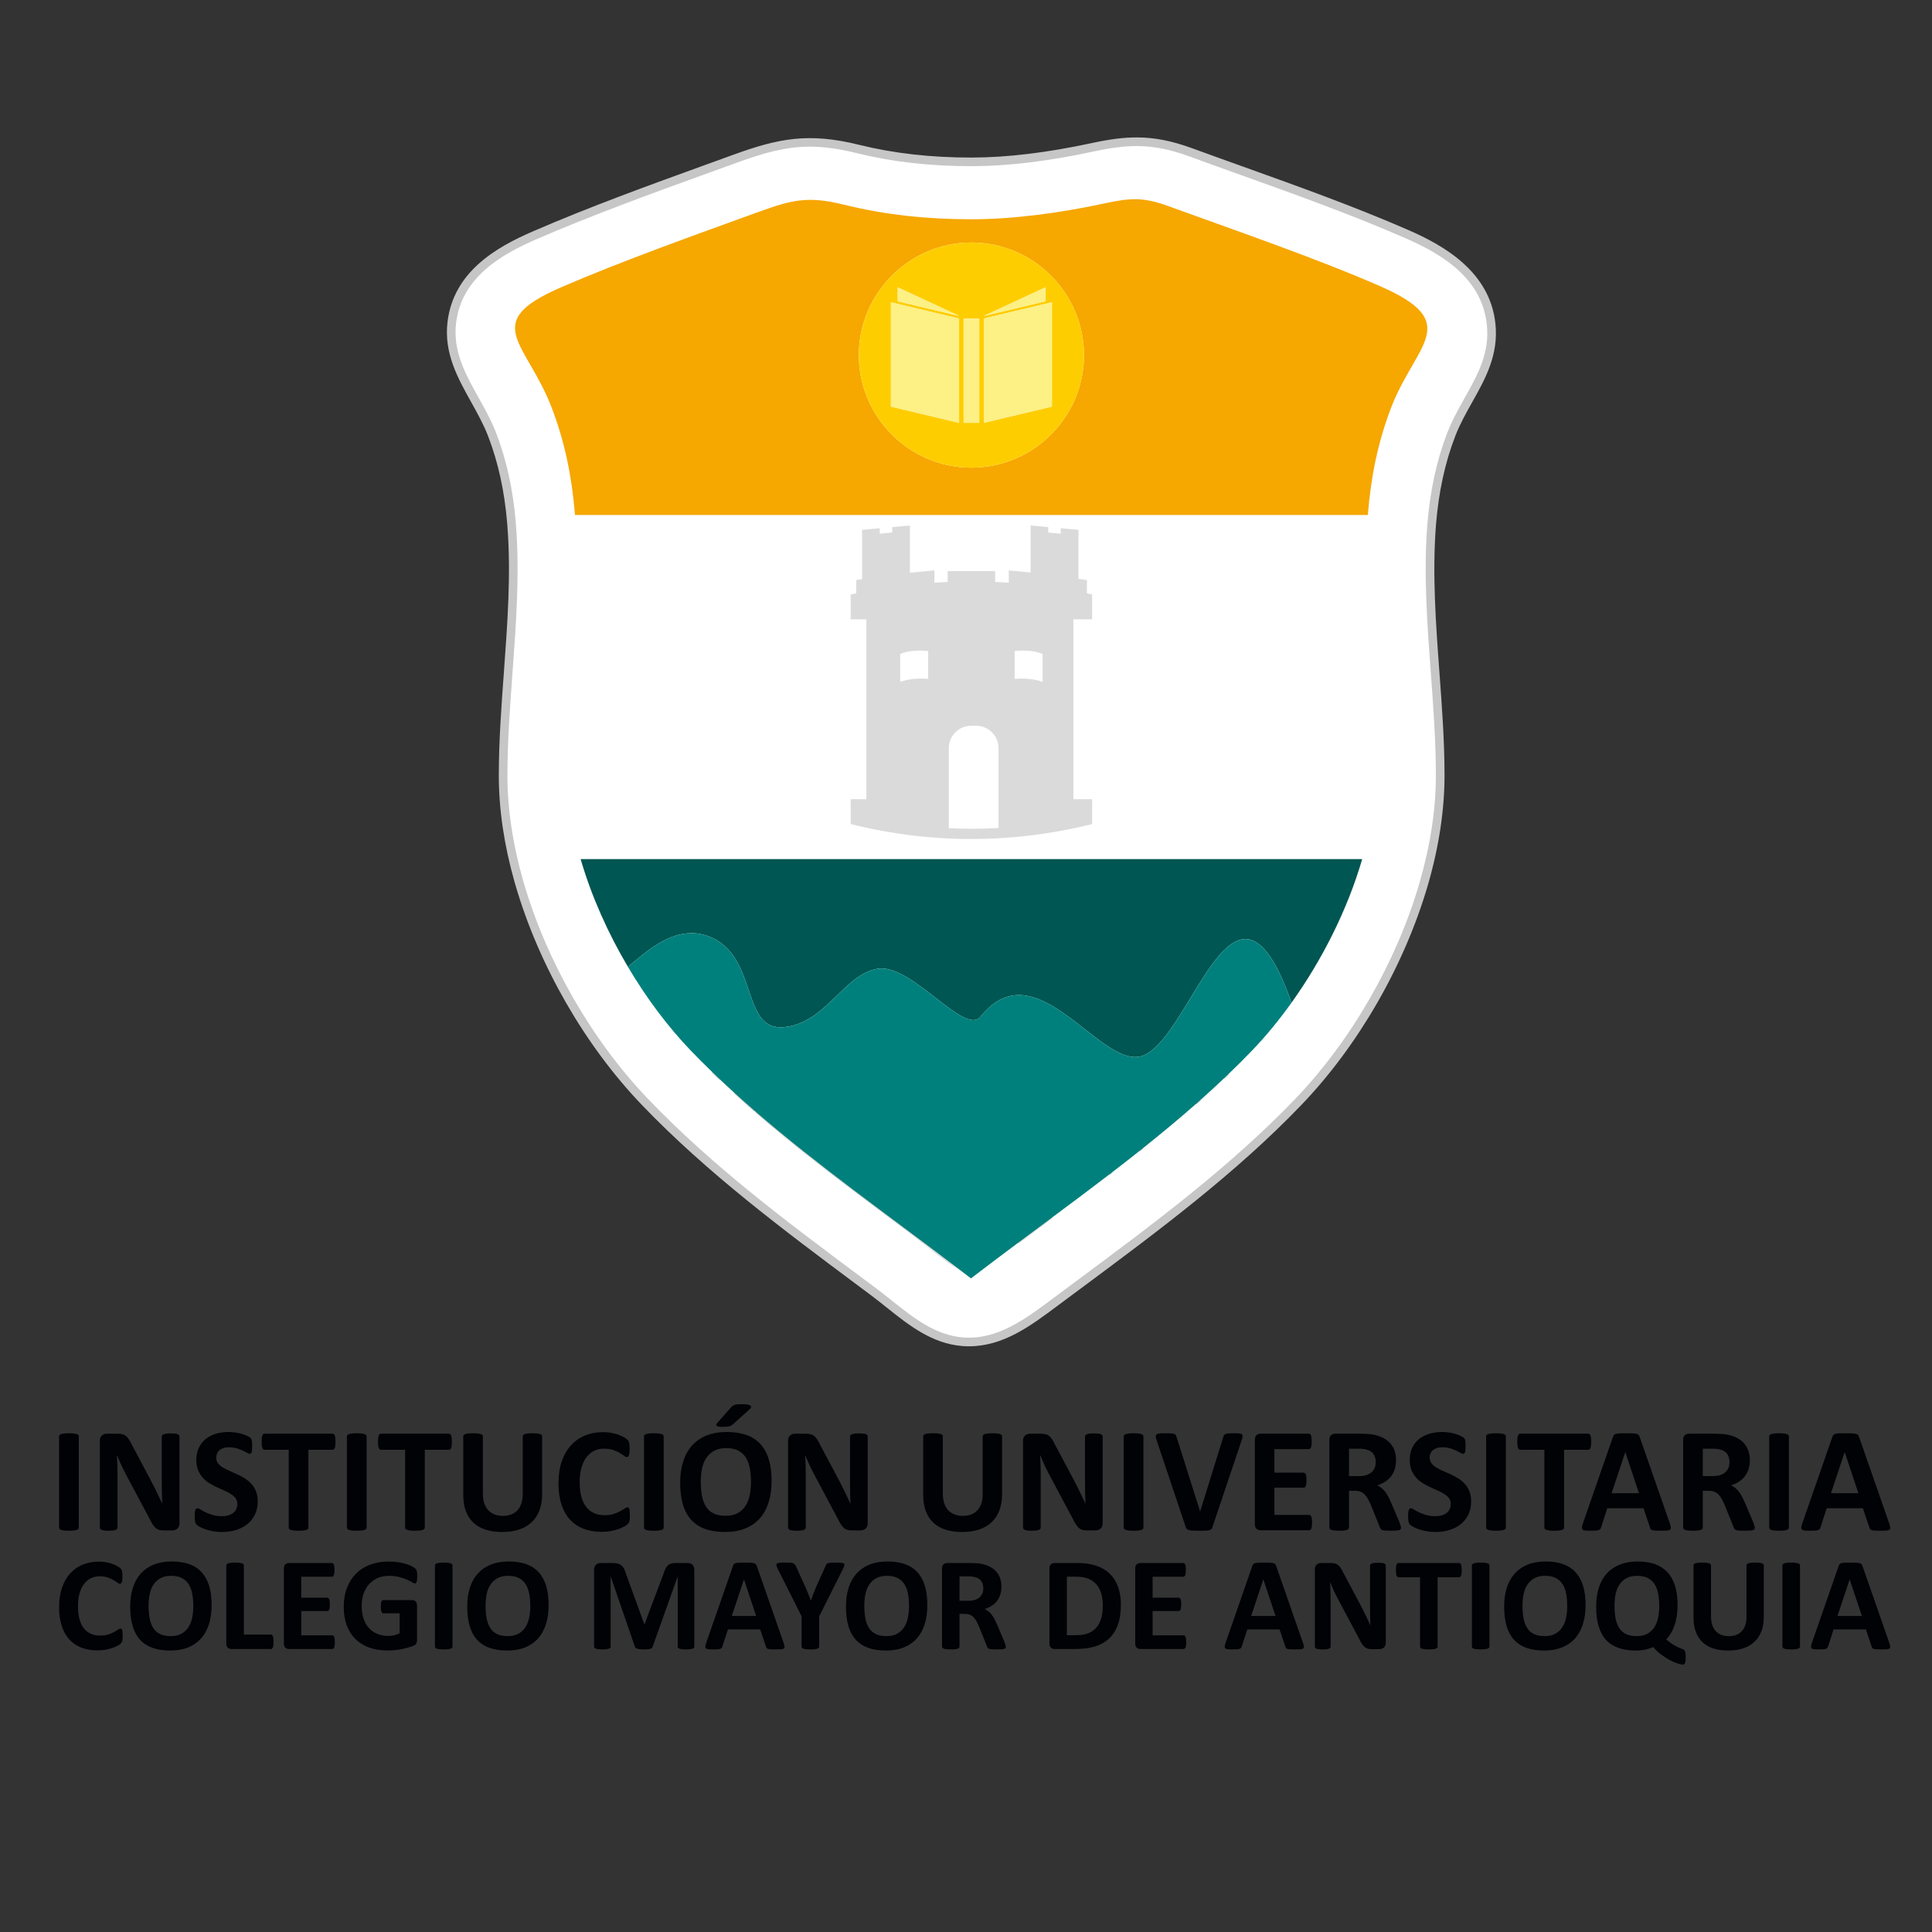 <svg xmlns:dc="http://purl.org/dc/elements/1.1/" xmlns:cc="http://creativecommons.org/ns#" xmlns:rdf="http://www.w3.org/1999/02/22-rdf-syntax-ns#" xmlns:svg="http://www.w3.org/2000/svg" xmlns="http://www.w3.org/2000/svg" id="svg8" viewBox="0 0 400 400" height="400mm" width="400mm"><rect x="0" y="0" width="400" height="400" fill="#333333" stroke="none"/><defs id="defs2"><clipPath clipPathUnits="userSpaceOnUse" id="clipPath49"><path d="M 0,612 H 792 V 0 H 0 Z" id="path47"></path></clipPath><clipPath clipPathUnits="userSpaceOnUse" id="clipPath49-3"><path d="M 0,612 H 792 V 0 H 0 Z" id="path47-6"></path></clipPath></defs><g transform="translate(0,103)" id="layer1"><g id="g45" clip-path="url(#clipPath49-3)" transform="matrix(5,0,0,-5,-2022.207,1717.101)"><g id="g1443" transform="translate(463.722,342.291)"><path d="m 0,0 -0.001,-0.03 c -0.267,-3.394 0.355,-6.922 0.355,-10.346 0,-1.511 -0.257,-3.023 -0.677,-4.476 l -0.008,-0.025 c -0.949,-3.264 -2.842,-6.573 -5.189,-9.021 -2.991,-3.118 -6.542,-5.663 -9.996,-8.238 -1.151,-0.858 -2.372,-1.808 -3.895,-1.694 -1.484,0.115 -2.547,1.207 -3.672,2.051 -3.315,2.477 -6.617,4.883 -9.492,7.881 -2.347,2.448 -4.239,5.76 -5.191,9.029 l -0.039,0.131 c -0.4,1.414 -0.643,2.891 -0.643,4.362 0,3.424 0.62,6.952 0.354,10.341 l -0.008,0.116 c -0.106,1.258 -0.349,2.481 -0.805,3.662 -0.603,1.561 -1.885,2.834 -1.665,4.641 0.23,1.895 1.81,2.9 3.409,3.593 2.719,1.18 5.544,2.172 8.33,3.184 1.91,0.693 3.073,0.898 5.093,0.395 1.539,-0.379 3.108,-0.529 4.692,-0.529 1.662,0 3.395,0.256 5.018,0.605 1.534,0.331 2.559,0.336 4.056,-0.211 2.991,-1.093 6.03,-2.112 8.949,-3.384 C 0.617,11.32 2.25,10.275 2.462,8.317 2.661,6.49 1.417,5.308 0.813,3.741 0.347,2.536 0.104,1.285 0,0" style="fill:#ffffff;fill-opacity:1;fill-rule:evenodd;stroke:none" id="path1445"></path></g><g id="g1447" transform="translate(437.976,357.947)"><path d="m 0,0 c -0.997,0 -1.897,-0.254 -3.025,-0.663 l -1.086,-0.394 c -2.396,-0.866 -4.873,-1.762 -7.234,-2.786 -1.418,-0.615 -3.074,-1.562 -3.303,-3.451 -0.143,-1.175 0.38,-2.112 0.933,-3.104 0.258,-0.464 0.526,-0.943 0.722,-1.451 0.433,-1.123 0.7,-2.337 0.816,-3.712 l 0.008,-0.117 c 0.158,-2.007 0.004,-4.09 -0.144,-6.104 -0.103,-1.4 -0.21,-2.847 -0.21,-4.25 0,-1.371 0.214,-2.822 0.637,-4.314 l 0.038,-0.129 c 0.952,-3.272 2.829,-6.536 5.148,-8.956 2.683,-2.797 5.673,-5.028 8.839,-7.391 l 0.631,-0.47 c 0.209,-0.158 0.417,-0.323 0.625,-0.489 0.885,-0.707 1.8,-1.438 2.955,-1.527 1.406,-0.105 2.559,0.752 3.669,1.581 l 1.078,0.802 c 3.097,2.3 6.3,4.679 9.001,7.494 2.32,2.421 4.196,5.682 5.146,8.948 0.453,1.564 0.678,3.053 0.678,4.451 0,1.403 -0.107,2.851 -0.21,4.251 -0.149,2.015 -0.303,4.098 -0.145,6.109 0.117,1.446 0.387,2.686 0.826,3.821 0.199,0.516 0.465,0.991 0.723,1.451 0.537,0.956 1.044,1.859 0.915,3.042 -0.211,1.953 -1.918,2.936 -3.381,3.574 -2.219,0.968 -4.546,1.802 -6.796,2.608 -0.716,0.257 -1.431,0.513 -2.143,0.774 -0.811,0.296 -1.483,0.427 -2.18,0.427 -0.51,0 -1.058,-0.069 -1.777,-0.224 -1.877,-0.404 -3.578,-0.609 -5.055,-0.609 -1.727,0 -3.276,0.175 -4.735,0.535 C 1.214,-0.087 0.59,0 0,0 m 6.586,-49.674 c -0.087,0 -0.175,0.003 -0.264,0.01 -1.264,0.097 -2.223,0.863 -3.15,1.603 -0.205,0.164 -0.41,0.328 -0.616,0.482 l -0.63,0.471 c -3.039,2.267 -6.18,4.612 -8.884,7.43 -2.358,2.46 -4.265,5.778 -5.233,9.103 l -0.038,0.131 c -0.433,1.524 -0.651,3.008 -0.651,4.412 0,1.416 0.107,2.87 0.211,4.277 0.147,2 0.299,4.069 0.144,6.05 l -0.009,0.116 c -0.112,1.339 -0.372,2.521 -0.793,3.612 -0.187,0.484 -0.448,0.952 -0.7,1.405 -0.557,0.998 -1.133,2.031 -0.976,3.321 0.251,2.069 2.011,3.083 3.516,3.735 2.371,1.03 4.853,1.927 7.254,2.796 l 1.086,0.393 c 1.853,0.672 3.102,0.922 5.197,0.401 1.43,-0.353 2.951,-0.525 4.649,-0.525 1.451,0 3.127,0.202 4.98,0.601 0.744,0.161 1.316,0.233 1.852,0.233 0.74,0 1.45,-0.139 2.303,-0.45 0.711,-0.26 1.425,-0.516 2.14,-0.772 2.256,-0.809 4.589,-1.645 6.819,-2.617 1.431,-0.624 3.36,-1.704 3.593,-3.863 0.142,-1.297 -0.417,-2.293 -0.958,-3.257 -0.252,-0.448 -0.512,-0.912 -0.701,-1.403 -0.428,-1.104 -0.69,-2.311 -0.802,-3.691 -0.157,-2.014 -0.005,-4.083 0.143,-6.084 0.104,-1.408 0.212,-2.862 0.212,-4.278 0,-1.431 -0.23,-2.954 -0.684,-4.526 -0.974,-3.344 -2.881,-6.659 -5.241,-9.12 -2.721,-2.837 -5.936,-5.225 -9.044,-7.534 l -1.078,-0.801 C 9.139,-48.83 8.008,-49.674 6.586,-49.674" style="fill:#c6c6c6;fill-opacity:1;fill-rule:nonzero;stroke:none" id="path1449"></path></g><g id="g1451" transform="translate(454.145,318.468)"><path d="M 0,0 C 0.335,0.298 0.664,0.6 0.986,0.906 0.664,0.6 0.335,0.298 0,0" style="fill:#4b877a;fill-opacity:1;fill-rule:nonzero;stroke:none" id="path1453"></path></g><g id="g1455" transform="translate(451.772,316.479)"><path d="M 0,0 C 0.748,0.596 1.48,1.204 2.189,1.828 1.48,1.204 0.748,0.596 0,0" style="fill:#4b877a;fill-opacity:1;fill-rule:nonzero;stroke:none" id="path1457"></path></g><g id="g1459" transform="translate(433.929,319.634)"><path d="M 0,0 C -0.299,0.291 -0.597,0.585 -0.888,0.889 -0.6,0.587 -0.301,0.292 0,0" style="fill:#4b877a;fill-opacity:1;fill-rule:nonzero;stroke:none" id="path1461"></path></g><g id="g1463" transform="translate(434.246,319.328)"><path d="M 0,0 C 0.196,-0.186 0.396,-0.37 0.597,-0.553 0.396,-0.37 0.197,-0.187 0,0" style="fill:#4b877a;fill-opacity:1;fill-rule:nonzero;stroke:none" id="path1465"></path></g><g id="g1467" transform="translate(435.694,318.017)"><path d="M 0,0 C 0.014,-0.012 0.028,-0.024 0.042,-0.036 0.028,-0.024 0.014,-0.012 0,0" style="fill:#4b877a;fill-opacity:1;fill-rule:nonzero;stroke:none" id="path1469"></path></g><g id="g1471" transform="translate(448.008,313.608)"><path d="M 0,0 C 0.793,0.589 1.585,1.181 2.367,1.781 1.585,1.181 0.793,0.59 0,0" style="fill:#4b877a;fill-opacity:1;fill-rule:nonzero;stroke:none" id="path1473"></path></g><g id="g1475" transform="translate(450.49,315.476)"><path d="M 0,0 C 0.381,0.292 0.759,0.587 1.133,0.884 0.759,0.587 0.381,0.292 0,0" style="fill:#4b877a;fill-opacity:1;fill-rule:nonzero;stroke:none" id="path1477"></path></g><g id="g1479" transform="translate(456.29,320.523)"><path d="M 0,0 C -0.317,-0.331 -0.645,-0.654 -0.977,-0.974 -0.645,-0.654 -0.317,-0.331 0,0" style="fill:#4b877a;fill-opacity:1;fill-rule:nonzero;stroke:none" id="path1481"></path></g><g id="g1483" transform="translate(444.666,344.655)"><path d="m 0,0 c -2.568,0 -4.663,2.092 -4.663,4.661 0,2.568 2.095,4.662 4.663,4.662 2.567,0 4.661,-2.094 4.661,-4.662 C 4.661,2.092 2.567,0 0,0 m 16.417,-1.933 c 0.118,1.487 0.401,2.967 0.968,4.434 1.024,2.644 3.002,3.503 -0.481,5.023 -2.713,1.184 -6.196,2.374 -8.752,3.307 -1.038,0.378 -1.57,0.342 -2.634,0.114 C 3.671,10.546 1.739,10.286 0,10.286 c -1.792,0 -3.541,0.173 -5.271,0.602 -1.519,0.377 -2.176,0.198 -3.596,-0.317 -2.498,-0.905 -5.645,-2.028 -8.136,-3.108 -3.365,-1.459 -1.434,-2.244 -0.384,-4.962 0.554,-1.436 0.838,-2.883 0.96,-4.337 l 0.01,-0.123 h 32.832 z" style="fill:#f6a700;fill-opacity:1;fill-rule:nonzero;stroke:none" id="path1485"></path></g><g id="g1487" transform="translate(453.961,318.307)"><path d="M 0,0 C 0.061,0.054 0.123,0.107 0.184,0.162 0.123,0.107 0.061,0.054 0,0" style="fill:#ffffff;fill-opacity:1;fill-rule:nonzero;stroke:none" id="path1489"></path></g><g id="g1491" transform="translate(453.987,318.278)"><path d="M 0,0 -0.051,0.058 0.01,0.112 C 0.051,0.148 0.092,0.184 0.133,0.22 L 0.184,0.162 0.061,0.054 Z" style="fill:#dbdada;fill-opacity:1;fill-rule:nonzero;stroke:none" id="path1493"></path></g><g id="g1495" transform="translate(448.008,313.608)"><path d="m 0,0 c -0.471,-0.35 -0.941,-0.7 -1.41,-1.049 0.024,0.018 0.044,0.032 0.069,0.051 C -0.895,-0.665 -0.447,-0.333 0,0" style="fill:#ffffff;fill-opacity:1;fill-rule:nonzero;stroke:none" id="path1497"></path></g><g id="g1499" transform="translate(446.621,312.528)"><path d="m 0,0 -0.046,0.062 0.01,0.007 c 0.348,0.26 0.697,0.519 1.047,0.779 L 1.364,1.111 1.41,1.049 1.149,0.855 C 0.789,0.587 0.429,0.319 0.069,0.051 Z" style="fill:#dbdada;fill-opacity:1;fill-rule:nonzero;stroke:none" id="path1501"></path></g><g id="g1503" transform="translate(455.131,319.374)"><path d="M 0,0 C 0.061,0.058 0.122,0.117 0.182,0.175 0.122,0.117 0.061,0.058 0,0" style="fill:#ffffff;fill-opacity:1;fill-rule:nonzero;stroke:none" id="path1505"></path></g><g id="g1507" transform="translate(455.157,319.346)"><path d="m 0,0 -0.053,0.056 c 0.038,0.036 0.076,0.072 0.114,0.109 L 0.129,0.231 0.183,0.175 0.114,0.109 C 0.076,0.073 0.039,0.036 0,0" style="fill:#dbdada;fill-opacity:1;fill-rule:nonzero;stroke:none" id="path1509"></path></g><g id="g1511" transform="translate(443.951,311.618)"><path d="M 0,0 C -2.754,2.094 -5.629,4.126 -8.216,6.363 -6.191,4.609 -4.03,3.019 -1.789,1.345 -0.924,0.697 -0.413,0.242 0,0" style="fill:#ffffff;fill-opacity:1;fill-rule:nonzero;stroke:none" id="path1513"></path></g><g id="g1515" transform="translate(444.484,311.261)"><path d="M 0,0 -0.552,0.323 C -0.807,0.472 -1.089,0.695 -1.481,1.003 -1.728,1.198 -2.008,1.418 -2.345,1.67 L -2.427,1.731 C -2.428,1.732 -2.429,1.733 -2.43,1.734 L -2.773,1.99 C -3.241,2.339 -3.708,2.688 -4.175,3.038 L -4.176,3.039 C -5.669,4.16 -7.26,5.378 -8.773,6.69 l 0.05,0.059 c 0,0 0.001,-10e-4 0.002,-10e-4 1.529,-1.322 3.179,-2.586 4.593,-3.648 0,-10e-4 0.001,-10e-4 0.002,-0.002 0.418,-0.314 0.839,-0.629 1.264,-0.946 L -2.384,1.796 C -1.817,1.373 -1.158,0.88 -0.509,0.387 Z" style="fill:#dbdada;fill-opacity:1;fill-rule:nonzero;stroke:none" id="path1517"></path></g><g id="g1519" transform="translate(434.843,318.775)"><path d="M 0,0 C 0.28,-0.256 0.564,-0.509 0.851,-0.758 0.563,-0.508 0.28,-0.255 0,0" style="fill:#ffffff;fill-opacity:1;fill-rule:nonzero;stroke:none" id="path1521"></path></g><g id="g1523" transform="translate(435.669,317.988)"><path d="m 0,0 c -0.123,0.106 -0.244,0.213 -0.365,0.32 l -0.002,0.002 c -0.162,0.144 -0.324,0.289 -0.485,0.436 0,0 0,0 0,0 L -0.8,0.815 C -0.64,0.67 -0.479,0.525 -0.317,0.381 -0.316,0.38 -0.316,0.38 -0.315,0.379 -0.194,0.272 -0.072,0.165 0.05,0.059 c 0,0 0,-10e-4 10e-4,-10e-4 z" style="fill:#dbdada;fill-opacity:1;fill-rule:nonzero;stroke:none" id="path1525"></path></g><g id="g1527" transform="translate(434.246,319.328)"><path d="M 0,0 C -0.107,0.101 -0.212,0.204 -0.317,0.306 -0.212,0.203 -0.106,0.101 0,0" style="fill:#ffffff;fill-opacity:1;fill-rule:nonzero;stroke:none" id="path1529"></path></g><g id="g1531" transform="translate(434.219,319.3)"><path d="m 0,0 v 0 c 0,0 0,0 0,0.001 -0.053,0.05 -0.105,0.1 -0.158,0.15 v 0.001 c -0.053,0.051 -0.106,0.102 -0.159,0.154 v 0 l 0.053,0.056 0.16,-0.154 V 0.207 C -0.052,0.157 0.001,0.106 0.053,0.056 Z" style="fill:#dbdada;fill-opacity:1;fill-rule:nonzero;stroke:none" id="path1533"></path></g><g id="g1535" transform="translate(450.375,315.388)"><path d="M 0,0 C 0.039,0.029 0.077,0.059 0.115,0.088 0.077,0.059 0.039,0.029 0,0" style="fill:#ffffff;fill-opacity:1;fill-rule:nonzero;stroke:none" id="path1537"></path></g><g id="g1539" transform="translate(450.399,315.358)"><path d="M 0,0 -0.047,0.061 0.067,0.149 0.115,0.088 Z" style="fill:#dbdada;fill-opacity:1;fill-rule:nonzero;stroke:none" id="path1541"></path></g><g id="g1543" transform="translate(451.623,316.36)"><path d="M 0,0 C 0.05,0.04 0.099,0.079 0.149,0.119 0.099,0.079 0.05,0.04 0,0" style="fill:#ffffff;fill-opacity:1;fill-rule:nonzero;stroke:none" id="path1545"></path></g><g id="g1547" transform="translate(451.647,316.33)"><path d="M 0,0 -0.048,0.061 0.101,0.179 0.149,0.119 Z" style="fill:#dbdada;fill-opacity:1;fill-rule:nonzero;stroke:none" id="path1549"></path></g><g id="g1551" transform="translate(430.441,323.988)"><path d="m 0,0 c 0.75,0.6 2.064,1.916 3.552,1.17 1.821,-0.909 1.168,-3.837 2.907,-3.671 1.741,0.165 2.463,2.17 3.871,2.419 1.41,0.249 3.613,-2.81 4.275,-1.981 2.341,2.927 5.04,-2.354 6.767,-1.598 2.027,0.887 3.771,8.831 6.107,2.174 1.26,1.759 2.313,3.839 2.927,5.945 H -1.957 C -1.509,2.919 -0.826,1.396 0,0" style="fill:#005652;fill-opacity:1;fill-rule:nonzero;stroke:none" id="path1553"></path></g><g id="g1555" transform="translate(451.813,320.327)"><path d="m 0,0 c -1.728,-0.756 -4.426,4.525 -6.767,1.598 -0.662,-0.829 -2.865,2.23 -4.275,1.981 -1.408,-0.249 -2.13,-2.255 -3.871,-2.42 -1.739,-0.165 -1.086,2.762 -2.907,3.672 -1.488,0.746 -2.803,-0.571 -3.552,-1.17 0.767,-1.297 1.657,-2.483 2.6,-3.465 0.291,-0.304 0.588,-0.598 0.888,-0.889 0.105,-0.102 0.21,-0.205 0.317,-0.306 0.197,-0.187 0.397,-0.37 0.597,-0.553 0.28,-0.255 0.563,-0.509 0.851,-0.758 0.014,-0.012 0.028,-0.024 0.041,-0.036 2.587,-2.237 5.462,-4.269 8.216,-6.363 0.233,-0.178 0.465,-0.355 0.696,-0.533 0.643,0.494 1.295,0.984 1.951,1.473 0.469,0.35 0.939,0.699 1.41,1.049 0.793,0.59 1.585,1.181 2.367,1.781 0.039,0.029 0.077,0.059 0.115,0.088 0.381,0.292 0.759,0.587 1.133,0.884 0.05,0.039 0.099,0.079 0.149,0.119 0.748,0.596 1.48,1.203 2.189,1.827 0.061,0.054 0.123,0.108 0.184,0.162 0.335,0.298 0.663,0.6 0.986,0.906 0.061,0.058 0.121,0.117 0.182,0.175 0.333,0.32 0.66,0.643 0.977,0.974 0.568,0.591 1.116,1.258 1.63,1.977 C 3.771,8.831 2.027,0.886 0,0" style="fill:#00807c;fill-opacity:1;fill-rule:nonzero;stroke:none" id="path1557"></path></g><g id="g1559" transform="translate(447.999,347.184)"><path d="M 0,0 -2.821,-0.673 V 3.646 L 0,4.32 Z m -3.009,-0.671 h -0.648 v 4.318 h 0.648 z m -3.376,5.03 V 4.937 L -3.833,3.751 Z M -3.844,-0.673 -6.667,0 v 4.32 l 2.823,-0.674 z m 3.573,5.61 V 4.359 l -2.55,-0.608 z m -3.062,1.857 c -2.568,0 -4.662,-2.095 -4.662,-4.663 0,-2.568 2.094,-4.66 4.662,-4.66 2.567,0 4.662,2.092 4.662,4.66 0,2.568 -2.095,4.663 -4.662,4.663" style="fill:#fecd00;fill-opacity:1;fill-rule:nonzero;stroke:none" id="path1561"></path></g><path d="m 444.341,346.513 h 0.648 v 4.318 h -0.648 z" style="fill:#fdf084;fill-opacity:1;fill-rule:nonzero;stroke:none;stroke-width:1" id="path1563"></path><g id="g1565" transform="translate(445.177,346.511)"><path d="m 0,0 2.821,0.673 v 4.32 L 0,4.319 Z" style="fill:#fdf084;fill-opacity:1;fill-rule:nonzero;stroke:none" id="path1567"></path></g><g id="g1569" transform="translate(441.332,347.184)"><path d="M 0,0 2.823,-0.673 V 3.646 L 0,4.32 Z" style="fill:#fdf084;fill-opacity:1;fill-rule:nonzero;stroke:none" id="path1571"></path></g><g id="g1573" transform="translate(447.727,352.121)"><path d="M 0,0 -2.55,-1.185 0,-0.578 Z" style="fill:#fdf084;fill-opacity:1;fill-rule:nonzero;stroke:none" id="path1575"></path></g><g id="g1577" transform="translate(441.614,351.543)"><path d="M 0,0 2.551,-0.607 0,0.578 Z" style="fill:#fdf084;fill-opacity:1;fill-rule:nonzero;stroke:none" id="path1579"></path></g><g id="g1581" transform="translate(447.613,335.781)"><path d="M 0,0 C -0.169,0.069 -0.371,0.109 -0.579,0.127 -0.771,0.146 -0.972,0.144 -1.157,0.126 v 1.156 c 0.184,0.019 0.385,0.024 0.578,0.009 C -0.365,1.274 -0.16,1.233 0,1.158 Z m -1.824,-6.046 c -0.343,-0.022 -0.686,-0.03 -1.03,-0.032 -0.344,0 -0.688,0.005 -1.03,0.022 v 3.319 c 0,0.508 0.416,0.924 0.926,0.924 h 0.104 0.104 c 0.51,0 0.926,-0.417 0.926,-0.924 z M -4.738,0.126 C -4.925,0.144 -5.124,0.146 -5.316,0.127 -5.525,0.109 -5.726,0.069 -5.896,0 v 1.158 c 0.162,0.075 0.366,0.116 0.58,0.133 0.193,0.015 0.394,0.01 0.578,-0.009 z m 6.789,2.468 v 1.03 C 1.98,3.639 1.908,3.654 1.835,3.669 V 4.22 L 1.483,4.271 V 4.496 6.3 L 0.751,6.366 V 6.141 L 0.234,6.189 V 6.412 L -0.496,6.48 V 4.534 L -0.579,4.541 -1.4,4.619 V 4.496 4.111 C -1.59,4.124 -1.779,4.133 -1.966,4.142 V 4.496 4.591 H -2.854 -3.93 V 4.496 4.142 C -4.112,4.133 -4.296,4.124 -4.48,4.111 V 4.496 4.619 L -5.316,4.541 -5.495,4.524 V 6.48 L -6.227,6.412 V 6.189 L -6.743,6.141 V 6.366 L -7.475,6.3 V 4.496 4.256 L -7.716,4.22 V 3.673 C -7.793,3.655 -7.869,3.639 -7.947,3.624 v -1.03 h 0.651 v -7.449 h -0.651 v -1.029 c 0.878,-0.218 1.754,-0.377 2.631,-0.481 0.819,-0.096 1.641,-0.142 2.462,-0.136 0.759,0.002 1.516,0.048 2.275,0.138 0.877,0.102 1.754,0.261 2.63,0.479 v 1.029 H 1.275 v 7.449 z" style="fill:#dbdada;fill-opacity:1;fill-rule:nonzero;stroke:none" id="path1583"></path></g><g id="g1585" transform="translate(407.704,300.766)"><path d="m 0,0 c 0,-0.021 -0.007,-0.039 -0.02,-0.056 -0.014,-0.016 -0.036,-0.029 -0.066,-0.04 -0.032,-0.01 -0.073,-0.018 -0.124,-0.025 -0.052,-0.005 -0.118,-0.009 -0.198,-0.009 -0.078,0 -0.144,0.004 -0.196,0.009 -0.053,0.007 -0.094,0.015 -0.125,0.025 -0.031,0.011 -0.054,0.024 -0.067,0.04 -0.013,0.017 -0.02,0.035 -0.02,0.056 v 3.776 c 0,0.02 0.007,0.039 0.02,0.056 0.013,0.016 0.036,0.029 0.068,0.04 0.032,0.01 0.074,0.018 0.125,0.024 0.052,0.006 0.117,0.01 0.195,0.01 0.08,0 0.146,-0.004 0.198,-0.01 C -0.159,3.89 -0.118,3.882 -0.086,3.872 -0.056,3.861 -0.034,3.848 -0.02,3.832 -0.007,3.815 0,3.796 0,3.776 Z" style="fill:#000206;fill-opacity:1;fill-rule:nonzero;stroke:none" id="path1587"></path></g><g id="g1589" transform="translate(411.873,300.939)"><path d="M 0,0 C 0,-0.047 -0.008,-0.089 -0.025,-0.126 -0.042,-0.164 -0.063,-0.194 -0.091,-0.219 -0.119,-0.244 -0.152,-0.262 -0.19,-0.273 -0.229,-0.285 -0.267,-0.29 -0.306,-0.29 h -0.346 c -0.073,0 -0.135,0.007 -0.187,0.021 -0.053,0.015 -0.101,0.041 -0.146,0.079 -0.044,0.038 -0.086,0.09 -0.128,0.155 -0.041,0.064 -0.087,0.148 -0.138,0.251 l -0.996,1.87 C -2.304,2.197 -2.363,2.317 -2.423,2.446 -2.482,2.575 -2.536,2.7 -2.583,2.821 H -2.59 C -2.582,2.673 -2.575,2.525 -2.571,2.378 -2.567,2.23 -2.565,2.079 -2.565,1.922 V -0.17 c 0,-0.02 -0.006,-0.039 -0.017,-0.056 -0.011,-0.016 -0.031,-0.03 -0.059,-0.041 -0.027,-0.011 -0.065,-0.02 -0.112,-0.026 -0.048,-0.006 -0.109,-0.01 -0.183,-0.01 -0.072,0 -0.131,0.004 -0.179,0.01 -0.048,0.006 -0.085,0.015 -0.112,0.026 -0.026,0.011 -0.044,0.025 -0.055,0.041 -0.01,0.017 -0.015,0.036 -0.015,0.056 v 3.594 c 0,0.097 0.028,0.169 0.085,0.218 0.056,0.048 0.126,0.072 0.208,0.072 h 0.436 c 0.078,0 0.144,-0.006 0.198,-0.02 C -2.317,3.681 -2.269,3.659 -2.227,3.628 -2.185,3.597 -2.145,3.554 -2.108,3.5 -2.07,3.445 -2.033,3.377 -1.993,3.297 l 0.778,-1.462 c 0.046,-0.088 0.09,-0.175 0.135,-0.26 0.044,-0.086 0.087,-0.172 0.128,-0.257 0.041,-0.086 0.081,-0.17 0.12,-0.252 0.04,-0.082 0.078,-0.165 0.115,-0.247 h 0.003 C -0.72,0.963 -0.725,1.114 -0.728,1.27 -0.731,1.427 -0.733,1.576 -0.733,1.718 v 1.876 c 0,0.02 0.006,0.039 0.019,0.055 0.012,0.017 0.033,0.031 0.062,0.044 0.028,0.012 0.067,0.021 0.114,0.026 0.047,0.005 0.108,0.008 0.183,0.008 0.069,0 0.128,-0.003 0.175,-0.008 C -0.132,3.714 -0.096,3.705 -0.07,3.693 -0.044,3.68 -0.026,3.666 -0.016,3.649 -0.005,3.633 0,3.614 0,3.594 Z" style="fill:#000206;fill-opacity:1;fill-rule:nonzero;stroke:none" id="path1591"></path></g><g id="g1593" transform="translate(415.114,301.854)"><path d="m 0,0 c 0,-0.21 -0.04,-0.395 -0.118,-0.553 -0.078,-0.158 -0.184,-0.291 -0.318,-0.397 -0.134,-0.106 -0.29,-0.186 -0.47,-0.239 -0.178,-0.054 -0.37,-0.081 -0.574,-0.081 -0.138,0 -0.267,0.012 -0.385,0.034 -0.118,0.023 -0.223,0.05 -0.313,0.082 -0.092,0.032 -0.167,0.066 -0.228,0.101 -0.06,0.034 -0.104,0.066 -0.131,0.092 -0.027,0.027 -0.046,0.065 -0.057,0.116 -0.011,0.051 -0.017,0.123 -0.017,0.218 0,0.064 0.002,0.117 0.006,0.161 0.004,0.043 0.011,0.078 0.02,0.105 0.009,0.027 0.022,0.046 0.037,0.057 0.016,0.011 0.034,0.017 0.054,0.017 0.029,0 0.07,-0.017 0.122,-0.051 0.053,-0.034 0.121,-0.072 0.203,-0.113 0.082,-0.041 0.181,-0.079 0.295,-0.112 0.114,-0.035 0.247,-0.052 0.397,-0.052 0.099,0 0.187,0.012 0.266,0.036 0.078,0.023 0.145,0.057 0.199,0.1 0.054,0.043 0.096,0.097 0.125,0.161 0.029,0.064 0.043,0.135 0.043,0.213 0,0.091 -0.024,0.168 -0.074,0.233 -0.049,0.065 -0.114,0.123 -0.193,0.173 -0.079,0.051 -0.169,0.098 -0.27,0.143 -0.101,0.044 -0.205,0.091 -0.312,0.14 -0.108,0.05 -0.211,0.106 -0.313,0.168 -0.1,0.063 -0.191,0.139 -0.27,0.226 -0.079,0.088 -0.143,0.191 -0.193,0.311 -0.05,0.119 -0.074,0.262 -0.074,0.429 0,0.192 0.035,0.36 0.106,0.506 0.071,0.145 0.167,0.265 0.288,0.361 0.12,0.096 0.263,0.167 0.426,0.215 0.164,0.047 0.337,0.071 0.521,0.071 0.095,0 0.189,-0.007 0.284,-0.022 C -0.823,2.835 -0.734,2.815 -0.652,2.791 -0.57,2.766 -0.497,2.738 -0.433,2.707 -0.369,2.676 -0.327,2.65 -0.306,2.63 -0.286,2.609 -0.271,2.592 -0.264,2.577 -0.257,2.563 -0.251,2.543 -0.246,2.52 -0.241,2.497 -0.237,2.466 -0.235,2.431 -0.233,2.395 -0.232,2.35 -0.232,2.296 -0.232,2.236 -0.233,2.186 -0.236,2.145 -0.239,2.104 -0.245,2.069 -0.252,2.042 -0.259,2.016 -0.27,1.997 -0.283,1.984 -0.296,1.972 -0.314,1.965 -0.337,1.965 c -0.023,0 -0.059,0.015 -0.108,0.044 -0.05,0.029 -0.11,0.06 -0.182,0.094 -0.073,0.034 -0.156,0.065 -0.25,0.093 -0.096,0.028 -0.199,0.041 -0.313,0.041 -0.088,0 -0.165,-0.01 -0.231,-0.032 C -1.487,2.183 -1.542,2.153 -1.587,2.115 -1.631,2.077 -1.664,2.031 -1.686,1.978 -1.708,1.924 -1.718,1.868 -1.718,1.808 c 0,-0.089 0.024,-0.165 0.072,-0.23 0.049,-0.065 0.114,-0.123 0.195,-0.173 0.081,-0.051 0.174,-0.098 0.277,-0.143 0.103,-0.044 0.208,-0.091 0.315,-0.14 0.107,-0.05 0.212,-0.106 0.315,-0.168 C -0.441,0.891 -0.35,0.815 -0.269,0.728 -0.188,0.64 -0.124,0.538 -0.074,0.419 -0.025,0.3 0,0.161 0,0" style="fill:#000206;fill-opacity:1;fill-rule:nonzero;stroke:none" id="path1595"></path></g><g id="g1597" transform="translate(418.334,304.319)"><path d="M 0,0 C 0,-0.06 -0.003,-0.11 -0.008,-0.153 -0.013,-0.195 -0.021,-0.229 -0.031,-0.255 -0.042,-0.281 -0.054,-0.299 -0.07,-0.312 -0.085,-0.324 -0.102,-0.331 -0.121,-0.331 h -1.001 v -3.222 c 0,-0.021 -0.006,-0.039 -0.02,-0.056 -0.013,-0.016 -0.035,-0.03 -0.066,-0.04 -0.031,-0.01 -0.073,-0.018 -0.125,-0.025 -0.053,-0.006 -0.118,-0.009 -0.197,-0.009 -0.078,0 -0.143,0.003 -0.196,0.009 -0.052,0.007 -0.094,0.015 -0.125,0.025 -0.031,0.01 -0.053,0.024 -0.066,0.04 -0.014,0.017 -0.02,0.035 -0.02,0.056 v 3.222 h -1.001 c -0.021,0 -0.039,0.007 -0.053,0.019 -0.015,0.013 -0.027,0.031 -0.037,0.057 -0.011,0.026 -0.018,0.06 -0.024,0.102 -0.005,0.043 -0.007,0.093 -0.007,0.153 0,0.062 0.002,0.114 0.007,0.158 0.006,0.043 0.013,0.077 0.024,0.103 0.01,0.026 0.022,0.045 0.037,0.056 0.014,0.011 0.032,0.017 0.053,0.017 h 2.817 c 0.019,0 0.036,-0.006 0.051,-0.017 0.016,-0.011 0.028,-0.03 0.039,-0.056 0.01,-0.026 0.018,-0.06 0.023,-0.103 C -0.003,0.114 0,0.062 0,0" style="fill:#000206;fill-opacity:1;fill-rule:nonzero;stroke:none" id="path1599"></path></g><g id="g1601" transform="translate(419.622,300.766)"><path d="m 0,0 c 0,-0.021 -0.007,-0.039 -0.02,-0.056 -0.014,-0.016 -0.036,-0.029 -0.067,-0.04 -0.031,-0.01 -0.072,-0.018 -0.123,-0.025 -0.052,-0.005 -0.118,-0.009 -0.198,-0.009 -0.078,0 -0.144,0.004 -0.196,0.009 -0.053,0.007 -0.095,0.015 -0.125,0.025 -0.031,0.011 -0.053,0.024 -0.067,0.04 -0.013,0.017 -0.02,0.035 -0.02,0.056 v 3.776 c 0,0.02 0.007,0.039 0.02,0.056 0.014,0.016 0.036,0.029 0.068,0.04 0.032,0.01 0.074,0.018 0.125,0.024 0.052,0.006 0.117,0.01 0.195,0.01 0.08,0 0.146,-0.004 0.198,-0.01 C -0.159,3.89 -0.118,3.882 -0.087,3.872 -0.056,3.861 -0.034,3.848 -0.02,3.832 -0.007,3.815 0,3.796 0,3.776 Z" style="fill:#000206;fill-opacity:1;fill-rule:nonzero;stroke:none" id="path1603"></path></g><g id="g1605" transform="translate(423.153,304.319)"><path d="m 0,0 c 0,-0.06 -0.002,-0.11 -0.007,-0.153 -0.006,-0.042 -0.014,-0.076 -0.024,-0.102 -0.01,-0.026 -0.023,-0.044 -0.038,-0.057 -0.015,-0.012 -0.033,-0.019 -0.051,-0.019 h -1.002 v -3.222 c 0,-0.021 -0.006,-0.039 -0.02,-0.056 -0.013,-0.016 -0.035,-0.03 -0.066,-0.04 -0.031,-0.01 -0.072,-0.018 -0.125,-0.025 -0.053,-0.006 -0.118,-0.009 -0.196,-0.009 -0.078,0 -0.144,0.003 -0.197,0.009 -0.052,0.007 -0.093,0.015 -0.125,0.025 -0.03,0.01 -0.053,0.024 -0.066,0.04 -0.014,0.017 -0.02,0.035 -0.02,0.056 v 3.222 h -1.001 c -0.02,0 -0.039,0.007 -0.053,0.019 -0.014,0.013 -0.027,0.031 -0.037,0.057 -0.01,0.026 -0.018,0.06 -0.023,0.102 -0.005,0.043 -0.008,0.093 -0.008,0.153 0,0.062 0.003,0.114 0.008,0.158 0.005,0.043 0.013,0.077 0.023,0.103 0.01,0.026 0.023,0.045 0.037,0.056 0.014,0.011 0.033,0.017 0.053,0.017 h 2.818 c 0.018,0 0.036,-0.006 0.051,-0.017 0.015,-0.011 0.028,-0.03 0.038,-0.056 0.01,-0.026 0.018,-0.06 0.024,-0.103 C -0.002,0.114 0,0.062 0,0" style="fill:#000206;fill-opacity:1;fill-rule:nonzero;stroke:none" id="path1607"></path></g><g id="g1609" transform="translate(426.89,302.144)"><path d="m 0,0 c 0,-0.245 -0.036,-0.464 -0.108,-0.658 -0.073,-0.194 -0.179,-0.357 -0.319,-0.491 -0.139,-0.134 -0.313,-0.236 -0.519,-0.306 -0.206,-0.07 -0.443,-0.105 -0.71,-0.105 -0.252,0 -0.477,0.031 -0.677,0.094 -0.2,0.063 -0.369,0.158 -0.507,0.286 -0.138,0.127 -0.243,0.286 -0.317,0.477 -0.073,0.191 -0.109,0.414 -0.109,0.669 v 2.432 c 0,0.02 0.006,0.039 0.018,0.056 0.013,0.016 0.035,0.029 0.066,0.04 0.033,0.01 0.074,0.018 0.126,0.025 0.051,0.005 0.117,0.009 0.198,0.009 0.078,0 0.143,-0.004 0.194,-0.009 0.052,-0.007 0.093,-0.015 0.124,-0.025 0.031,-0.011 0.053,-0.024 0.066,-0.04 0.014,-0.017 0.02,-0.036 0.02,-0.056 V 0.037 c 0,-0.159 0.02,-0.296 0.059,-0.412 0.039,-0.117 0.095,-0.213 0.168,-0.289 0.074,-0.076 0.161,-0.133 0.263,-0.172 0.102,-0.038 0.216,-0.057 0.341,-0.057 0.128,0 0.243,0.02 0.343,0.059 0.101,0.039 0.187,0.096 0.257,0.171 0.07,0.076 0.124,0.168 0.162,0.279 0.038,0.11 0.057,0.235 0.057,0.375 v 2.407 c 0,0.02 0.007,0.039 0.019,0.056 0.012,0.016 0.034,0.029 0.065,0.04 0.031,0.01 0.073,0.018 0.125,0.025 0.053,0.005 0.118,0.009 0.196,0.009 0.078,0 0.143,-0.004 0.193,-0.009 0.051,-0.007 0.091,-0.015 0.123,-0.025 0.03,-0.011 0.052,-0.024 0.064,-0.04 C -0.006,2.437 0,2.418 0,2.398 Z" style="fill:#000206;fill-opacity:1;fill-rule:nonzero;stroke:none" id="path1611"></path></g><g id="g1613" transform="translate(430.524,301.261)"><path d="m 0,0 c 0,-0.052 -0.001,-0.096 -0.005,-0.131 -0.003,-0.036 -0.008,-0.068 -0.014,-0.093 -0.006,-0.026 -0.014,-0.048 -0.024,-0.067 -0.011,-0.018 -0.027,-0.04 -0.05,-0.063 -0.023,-0.024 -0.067,-0.054 -0.131,-0.091 -0.065,-0.037 -0.145,-0.073 -0.238,-0.107 -0.094,-0.034 -0.201,-0.062 -0.322,-0.085 -0.12,-0.023 -0.25,-0.034 -0.39,-0.034 -0.274,0 -0.522,0.043 -0.742,0.127 -0.221,0.085 -0.408,0.211 -0.563,0.378 -0.154,0.168 -0.272,0.378 -0.355,0.629 -0.083,0.251 -0.124,0.544 -0.124,0.878 0,0.34 0.046,0.641 0.137,0.905 0.09,0.264 0.217,0.485 0.38,0.665 0.162,0.179 0.358,0.315 0.585,0.407 0.228,0.093 0.479,0.14 0.752,0.14 0.112,0 0.219,-0.01 0.322,-0.028 0.103,-0.019 0.198,-0.043 0.286,-0.073 0.087,-0.03 0.166,-0.065 0.236,-0.104 0.07,-0.039 0.119,-0.072 0.147,-0.1 0.028,-0.028 0.047,-0.051 0.057,-0.07 0.011,-0.018 0.018,-0.042 0.025,-0.07 0.006,-0.03 0.011,-0.063 0.014,-0.102 0.003,-0.039 0.004,-0.088 0.004,-0.146 0,-0.061 -0.002,-0.114 -0.006,-0.158 C -0.023,2.564 -0.03,2.529 -0.041,2.502 -0.051,2.476 -0.063,2.456 -0.078,2.444 -0.092,2.432 -0.108,2.425 -0.127,2.425 c -0.031,0 -0.07,0.018 -0.117,0.054 C -0.292,2.515 -0.353,2.556 -0.428,2.6 -0.503,2.644 -0.593,2.685 -0.697,2.721 -0.801,2.756 -0.925,2.774 -1.069,2.774 -1.228,2.774 -1.37,2.742 -1.495,2.677 -1.619,2.612 -1.725,2.52 -1.812,2.399 -1.9,2.278 -1.967,2.133 -2.012,1.962 -2.057,1.791 -2.08,1.598 -2.08,1.384 -2.08,1.149 -2.056,0.946 -2.007,0.774 -1.958,0.602 -1.89,0.46 -1.8,0.349 -1.71,0.238 -1.603,0.155 -1.476,0.1 c 0.127,-0.055 0.269,-0.082 0.428,-0.082 0.144,0 0.269,0.017 0.374,0.051 0.105,0.034 0.195,0.072 0.27,0.113 0.076,0.041 0.137,0.078 0.186,0.111 0.048,0.033 0.086,0.05 0.113,0.05 0.02,0 0.037,-0.005 0.049,-0.013 C -0.043,0.322 -0.033,0.306 -0.025,0.281 -0.017,0.256 -0.011,0.222 -0.006,0.177 -0.002,0.133 0,0.074 0,0" style="fill:#000206;fill-opacity:1;fill-rule:nonzero;stroke:none" id="path1615"></path></g><g id="g1617" transform="translate(431.923,300.766)"><path d="m 0,0 c 0,-0.021 -0.006,-0.039 -0.02,-0.056 -0.014,-0.016 -0.036,-0.029 -0.066,-0.04 -0.032,-0.01 -0.073,-0.018 -0.124,-0.025 -0.051,-0.005 -0.118,-0.009 -0.198,-0.009 -0.078,0 -0.143,0.004 -0.196,0.009 -0.053,0.007 -0.094,0.015 -0.125,0.025 -0.031,0.011 -0.053,0.024 -0.066,0.04 -0.014,0.017 -0.02,0.035 -0.02,0.056 v 3.776 c 0,0.02 0.006,0.039 0.02,0.056 0.013,0.016 0.035,0.029 0.067,0.04 0.032,0.01 0.074,0.018 0.125,0.024 0.052,0.006 0.117,0.01 0.195,0.01 0.08,0 0.147,-0.004 0.198,-0.01 C -0.159,3.89 -0.118,3.882 -0.086,3.872 -0.056,3.861 -0.034,3.848 -0.02,3.832 -0.006,3.815 0,3.796 0,3.776 Z" style="fill:#000206;fill-opacity:1;fill-rule:nonzero;stroke:none" id="path1619"></path></g><g id="g1621" transform="translate(434.701,305.732)"><path d="m 0,0 c 0.027,0.031 0.053,0.056 0.079,0.074 0.025,0.019 0.056,0.033 0.092,0.044 0.037,0.01 0.08,0.017 0.132,0.02 0.051,0.003 0.115,0.005 0.192,0.005 0.094,0 0.168,-0.007 0.22,-0.019 C 0.768,0.111 0.804,0.095 0.823,0.076 0.843,0.056 0.848,0.034 0.837,0.009 0.827,-0.015 0.808,-0.041 0.779,-0.068 L 0.093,-0.686 C 0.072,-0.704 0.051,-0.72 0.029,-0.734 0.008,-0.747 -0.019,-0.758 -0.049,-0.768 c -0.032,-0.009 -0.069,-0.016 -0.112,-0.02 -0.043,-0.004 -0.096,-0.006 -0.16,-0.006 -0.071,0 -0.126,0.003 -0.169,0.009 -0.042,0.007 -0.072,0.016 -0.09,0.03 -0.017,0.013 -0.024,0.03 -0.02,0.051 0.005,0.02 0.019,0.045 0.044,0.074 z m 0.837,-3.074 c 0,0.21 -0.016,0.401 -0.049,0.573 -0.033,0.172 -0.089,0.319 -0.168,0.442 -0.08,0.122 -0.185,0.217 -0.317,0.284 -0.132,0.067 -0.297,0.101 -0.494,0.101 -0.201,0 -0.367,-0.038 -0.501,-0.114 -0.134,-0.074 -0.242,-0.175 -0.325,-0.3 -0.082,-0.126 -0.14,-0.273 -0.174,-0.441 -0.034,-0.168 -0.051,-0.346 -0.051,-0.533 0,-0.218 0.016,-0.415 0.049,-0.589 0.033,-0.174 0.089,-0.323 0.167,-0.446 0.078,-0.124 0.183,-0.218 0.316,-0.283 0.131,-0.065 0.297,-0.097 0.497,-0.097 0.2,0 0.366,0.037 0.501,0.111 0.133,0.074 0.241,0.175 0.324,0.303 0.082,0.127 0.14,0.276 0.175,0.446 0.033,0.17 0.05,0.351 0.05,0.543 M 1.69,-3.031 C 1.69,-3.363 1.649,-3.659 1.566,-3.921 1.484,-4.183 1.362,-4.404 1.199,-4.587 1.036,-4.769 0.835,-4.908 0.595,-5.004 0.355,-5.1 0.077,-5.147 -0.238,-5.147 c -0.311,0 -0.582,0.04 -0.814,0.122 -0.232,0.081 -0.425,0.205 -0.579,0.372 -0.155,0.167 -0.271,0.379 -0.348,0.636 -0.078,0.258 -0.116,0.562 -0.116,0.915 0,0.323 0.041,0.614 0.124,0.873 0.082,0.258 0.204,0.478 0.367,0.66 0.163,0.181 0.364,0.32 0.604,0.417 0.241,0.096 0.519,0.145 0.836,0.145 0.303,0 0.57,-0.04 0.802,-0.12 C 0.87,-1.208 1.063,-1.332 1.219,-1.499 1.375,-1.665 1.492,-1.876 1.571,-2.13 1.65,-2.385 1.69,-2.685 1.69,-3.031" style="fill:#000206;fill-opacity:1;fill-rule:nonzero;stroke:none" id="path1623"></path></g><g id="g1625" transform="translate(440.371,300.939)"><path d="M 0,0 C 0,-0.047 -0.008,-0.089 -0.024,-0.126 -0.041,-0.164 -0.063,-0.194 -0.091,-0.219 -0.119,-0.244 -0.152,-0.262 -0.19,-0.273 -0.228,-0.285 -0.267,-0.29 -0.306,-0.29 h -0.346 c -0.072,0 -0.134,0.007 -0.187,0.021 -0.052,0.015 -0.101,0.041 -0.145,0.079 -0.044,0.038 -0.087,0.09 -0.128,0.155 -0.041,0.064 -0.088,0.148 -0.139,0.251 l -0.995,1.87 C -2.304,2.197 -2.363,2.317 -2.422,2.446 -2.482,2.575 -2.536,2.7 -2.583,2.821 H -2.589 C -2.581,2.673 -2.575,2.525 -2.57,2.378 -2.566,2.23 -2.564,2.079 -2.564,1.922 V -0.17 c 0,-0.02 -0.006,-0.039 -0.018,-0.056 -0.011,-0.016 -0.03,-0.03 -0.058,-0.041 -0.028,-0.011 -0.066,-0.02 -0.113,-0.026 -0.047,-0.006 -0.108,-0.01 -0.183,-0.01 -0.071,0 -0.131,0.004 -0.178,0.01 -0.048,0.006 -0.085,0.015 -0.112,0.026 -0.026,0.011 -0.045,0.025 -0.055,0.041 -0.011,0.017 -0.016,0.036 -0.016,0.056 v 3.594 c 0,0.097 0.028,0.169 0.085,0.218 0.057,0.048 0.127,0.072 0.209,0.072 h 0.436 c 0.078,0 0.144,-0.006 0.197,-0.02 C -2.316,3.681 -2.268,3.659 -2.226,3.628 -2.184,3.597 -2.145,3.554 -2.107,3.5 -2.07,3.445 -2.032,3.377 -1.993,3.297 l 0.779,-1.462 c 0.045,-0.088 0.09,-0.175 0.134,-0.26 0.044,-0.086 0.087,-0.172 0.128,-0.257 0.041,-0.086 0.082,-0.17 0.121,-0.252 0.039,-0.082 0.077,-0.165 0.114,-0.247 h 0.003 C -0.72,0.963 -0.725,1.114 -0.728,1.27 -0.731,1.427 -0.732,1.576 -0.732,1.718 v 1.876 c 0,0.02 0.006,0.039 0.018,0.055 0.012,0.017 0.033,0.031 0.062,0.044 0.029,0.012 0.067,0.021 0.114,0.026 0.048,0.005 0.108,0.008 0.183,0.008 0.07,0 0.128,-0.003 0.176,-0.008 0.047,-0.005 0.084,-0.014 0.11,-0.026 C -0.043,3.68 -0.025,3.666 -0.015,3.649 -0.005,3.633 0,3.614 0,3.594 Z" style="fill:#000206;fill-opacity:1;fill-rule:nonzero;stroke:none" id="path1627"></path></g><g id="g1629" transform="translate(445.936,302.144)"><path d="m 0,0 c 0,-0.245 -0.037,-0.464 -0.109,-0.658 -0.072,-0.194 -0.178,-0.357 -0.318,-0.491 -0.14,-0.134 -0.313,-0.236 -0.519,-0.306 -0.206,-0.07 -0.443,-0.105 -0.71,-0.105 -0.252,0 -0.477,0.031 -0.677,0.094 -0.2,0.063 -0.369,0.158 -0.507,0.286 -0.138,0.127 -0.243,0.286 -0.317,0.477 -0.073,0.191 -0.11,0.414 -0.11,0.669 v 2.432 c 0,0.02 0.007,0.039 0.019,0.056 0.012,0.016 0.035,0.029 0.066,0.04 0.033,0.01 0.074,0.018 0.126,0.025 0.051,0.005 0.117,0.009 0.198,0.009 0.078,0 0.143,-0.004 0.194,-0.009 0.051,-0.007 0.093,-0.015 0.124,-0.025 0.031,-0.011 0.053,-0.024 0.066,-0.04 0.014,-0.017 0.02,-0.036 0.02,-0.056 V 0.037 c 0,-0.159 0.02,-0.296 0.059,-0.412 0.039,-0.117 0.095,-0.213 0.168,-0.289 0.074,-0.076 0.161,-0.133 0.263,-0.172 0.102,-0.038 0.216,-0.057 0.341,-0.057 0.128,0 0.243,0.02 0.343,0.059 0.101,0.039 0.187,0.096 0.257,0.171 0.07,0.076 0.124,0.168 0.162,0.279 0.038,0.11 0.057,0.235 0.057,0.375 v 2.407 c 0,0.02 0.007,0.039 0.019,0.056 0.012,0.016 0.034,0.029 0.065,0.04 0.031,0.01 0.073,0.018 0.125,0.025 0.053,0.005 0.118,0.009 0.196,0.009 0.078,0 0.143,-0.004 0.193,-0.009 C -0.155,2.512 -0.115,2.504 -0.084,2.494 -0.053,2.483 -0.031,2.47 -0.019,2.454 -0.006,2.437 0,2.418 0,2.398 Z" style="fill:#000206;fill-opacity:1;fill-rule:nonzero;stroke:none" id="path1631"></path></g><g id="g1633" transform="translate(450.101,300.939)"><path d="M 0,0 C 0,-0.047 -0.008,-0.089 -0.025,-0.126 -0.042,-0.164 -0.063,-0.194 -0.091,-0.219 -0.119,-0.244 -0.152,-0.262 -0.19,-0.273 -0.228,-0.285 -0.267,-0.29 -0.306,-0.29 h -0.346 c -0.072,0 -0.135,0.007 -0.187,0.021 -0.053,0.015 -0.101,0.041 -0.145,0.079 -0.045,0.038 -0.087,0.09 -0.128,0.155 -0.042,0.064 -0.088,0.148 -0.139,0.251 l -0.996,1.87 C -2.304,2.197 -2.363,2.317 -2.423,2.446 -2.482,2.575 -2.536,2.7 -2.583,2.821 H -2.59 C -2.582,2.673 -2.575,2.525 -2.571,2.378 -2.567,2.23 -2.565,2.079 -2.565,1.922 V -0.17 c 0,-0.02 -0.006,-0.039 -0.017,-0.056 -0.011,-0.016 -0.031,-0.03 -0.059,-0.041 -0.027,-0.011 -0.065,-0.02 -0.112,-0.026 -0.048,-0.006 -0.109,-0.01 -0.183,-0.01 -0.072,0 -0.131,0.004 -0.179,0.01 -0.048,0.006 -0.084,0.015 -0.111,0.026 -0.027,0.011 -0.045,0.025 -0.056,0.041 -0.01,0.017 -0.015,0.036 -0.015,0.056 v 3.594 c 0,0.097 0.028,0.169 0.085,0.218 0.056,0.048 0.126,0.072 0.209,0.072 h 0.435 c 0.079,0 0.144,-0.006 0.198,-0.02 C -2.317,3.681 -2.269,3.659 -2.226,3.628 -2.184,3.597 -2.145,3.554 -2.107,3.5 -2.07,3.445 -2.033,3.377 -1.993,3.297 l 0.778,-1.462 c 0.046,-0.088 0.09,-0.175 0.135,-0.26 0.044,-0.086 0.087,-0.172 0.128,-0.257 0.041,-0.086 0.081,-0.17 0.121,-0.252 0.039,-0.082 0.077,-0.165 0.114,-0.247 h 0.003 C -0.72,0.963 -0.725,1.114 -0.728,1.27 -0.731,1.427 -0.732,1.576 -0.732,1.718 v 1.876 c 0,0.02 0.006,0.039 0.018,0.055 0.012,0.017 0.033,0.031 0.062,0.044 0.028,0.012 0.067,0.021 0.114,0.026 0.048,0.005 0.108,0.008 0.183,0.008 0.069,0 0.128,-0.003 0.176,-0.008 C -0.132,3.714 -0.096,3.705 -0.07,3.693 -0.044,3.68 -0.026,3.666 -0.016,3.649 -0.005,3.633 0,3.614 0,3.594 Z" style="fill:#000206;fill-opacity:1;fill-rule:nonzero;stroke:none" id="path1635"></path></g><g id="g1637" transform="translate(451.788,300.766)"><path d="m 0,0 c 0,-0.021 -0.006,-0.039 -0.02,-0.056 -0.014,-0.016 -0.036,-0.029 -0.066,-0.04 -0.032,-0.01 -0.073,-0.018 -0.124,-0.025 -0.052,-0.005 -0.118,-0.009 -0.198,-0.009 -0.078,0 -0.143,0.004 -0.196,0.009 -0.053,0.007 -0.094,0.015 -0.125,0.025 -0.031,0.011 -0.053,0.024 -0.066,0.04 -0.014,0.017 -0.021,0.035 -0.021,0.056 v 3.776 c 0,0.02 0.007,0.039 0.021,0.056 0.013,0.016 0.035,0.029 0.067,0.04 0.032,0.01 0.074,0.018 0.125,0.024 0.052,0.006 0.117,0.01 0.195,0.01 0.08,0 0.146,-0.004 0.198,-0.01 C -0.159,3.89 -0.118,3.882 -0.086,3.872 -0.056,3.861 -0.034,3.848 -0.02,3.832 -0.006,3.815 0,3.796 0,3.776 Z" style="fill:#000206;fill-opacity:1;fill-rule:nonzero;stroke:none" id="path1639"></path></g><g id="g1641" transform="translate(454.65,300.797)"><path d="m 0,0 c -0.01,-0.035 -0.024,-0.063 -0.04,-0.085 -0.017,-0.021 -0.043,-0.038 -0.081,-0.049 -0.037,-0.012 -0.087,-0.019 -0.151,-0.022 -0.064,-0.003 -0.147,-0.005 -0.25,-0.005 -0.082,0 -0.153,0.001 -0.212,0.002 -0.058,0.001 -0.109,0.004 -0.15,0.008 -0.041,0.004 -0.074,0.01 -0.1,0.018 -0.026,0.008 -0.048,0.019 -0.065,0.031 -0.018,0.013 -0.031,0.027 -0.04,0.045 -0.01,0.017 -0.018,0.039 -0.027,0.066 l -1.189,3.545 c -0.025,0.074 -0.04,0.133 -0.045,0.175 -0.005,0.044 0.005,0.077 0.031,0.098 0.026,0.022 0.069,0.035 0.131,0.04 0.062,0.005 0.149,0.008 0.26,0.008 0.095,0 0.169,-0.002 0.222,-0.006 0.054,-0.004 0.095,-0.012 0.123,-0.022 0.029,-0.01 0.05,-0.026 0.061,-0.046 C -1.511,3.78 -1.5,3.754 -1.49,3.724 L -0.516,0.64 h 0.003 L 0.442,3.708 C 0.45,3.743 0.46,3.771 0.473,3.793 0.485,3.814 0.506,3.832 0.536,3.844 0.566,3.856 0.608,3.865 0.664,3.869 0.72,3.873 0.796,3.875 0.893,3.875 0.988,3.875 1.062,3.872 1.114,3.866 1.167,3.859 1.202,3.845 1.222,3.821 1.241,3.797 1.248,3.764 1.24,3.72 1.233,3.677 1.217,3.62 1.192,3.547 Z" style="fill:#000206;fill-opacity:1;fill-rule:nonzero;stroke:none" id="path1643"></path></g><g id="g1645" transform="translate(458.772,300.973)"><path d="M 0,0 C 0,-0.06 -0.002,-0.11 -0.008,-0.15 -0.013,-0.19 -0.021,-0.223 -0.031,-0.247 -0.042,-0.272 -0.054,-0.29 -0.07,-0.301 -0.085,-0.312 -0.102,-0.318 -0.121,-0.318 h -2.008 c -0.068,0 -0.125,0.02 -0.172,0.06 -0.046,0.04 -0.069,0.106 -0.069,0.196 v 3.486 c 0,0.09 0.023,0.156 0.069,0.196 0.047,0.04 0.104,0.06 0.172,0.06 h 1.996 c 0.019,0 0.035,-0.005 0.05,-0.015 0.014,-0.011 0.026,-0.029 0.037,-0.055 0.01,-0.025 0.018,-0.058 0.023,-0.098 0.005,-0.04 0.007,-0.092 0.007,-0.153 0,-0.058 -0.002,-0.107 -0.007,-0.147 C -0.028,3.172 -0.036,3.139 -0.046,3.115 -0.057,3.09 -0.069,3.072 -0.083,3.061 -0.098,3.049 -0.114,3.043 -0.133,3.043 H -1.561 V 2.067 h 1.208 c 0.019,0 0.036,-0.005 0.052,-0.017 0.015,-0.011 0.028,-0.029 0.038,-0.052 0.011,-0.024 0.018,-0.056 0.023,-0.096 0.006,-0.04 0.008,-0.09 0.008,-0.147 0,-0.06 -0.002,-0.109 -0.008,-0.148 C -0.245,1.567 -0.252,1.536 -0.263,1.513 -0.273,1.489 -0.286,1.472 -0.301,1.461 -0.317,1.451 -0.334,1.446 -0.353,1.446 H -1.561 V 0.318 h 1.44 c 0.019,0 0.036,-0.006 0.051,-0.017 C -0.054,0.29 -0.042,0.272 -0.031,0.247 -0.021,0.223 -0.013,0.19 -0.008,0.15 -0.002,0.11 0,0.06 0,0" style="fill:#000206;fill-opacity:1;fill-rule:nonzero;stroke:none" id="path1647"></path></g><g id="g1649" transform="translate(461.407,303.473)"><path d="m 0,0 c 0,0.132 -0.03,0.243 -0.089,0.334 -0.06,0.09 -0.158,0.154 -0.294,0.191 -0.041,0.011 -0.088,0.019 -0.14,0.025 -0.053,0.006 -0.125,0.01 -0.218,0.01 h -0.365 v -1.135 h 0.414 c 0.115,0 0.216,0.014 0.303,0.042 0.086,0.028 0.159,0.067 0.216,0.117 0.058,0.051 0.101,0.111 0.13,0.182 C -0.014,-0.165 0,-0.086 0,0 M 1.048,-2.713 C 1.048,-2.735 1.044,-2.754 1.036,-2.77 1.027,-2.786 1.008,-2.798 0.977,-2.809 0.946,-2.819 0.9,-2.826 0.841,-2.83 0.781,-2.834 0.7,-2.836 0.597,-2.836 0.51,-2.836 0.441,-2.834 0.39,-2.83 0.338,-2.826 0.297,-2.818 0.268,-2.807 0.238,-2.796 0.217,-2.781 0.204,-2.764 0.192,-2.746 0.182,-2.725 0.173,-2.7 l -0.358,0.892 c -0.044,0.101 -0.086,0.191 -0.127,0.269 -0.041,0.079 -0.087,0.144 -0.137,0.197 -0.051,0.052 -0.109,0.092 -0.175,0.119 -0.065,0.026 -0.142,0.04 -0.229,0.04 h -0.253 v -1.524 c 0,-0.02 -0.007,-0.039 -0.02,-0.055 -0.014,-0.017 -0.036,-0.03 -0.066,-0.04 -0.031,-0.011 -0.073,-0.019 -0.124,-0.025 -0.052,-0.006 -0.118,-0.009 -0.198,-0.009 -0.078,0 -0.144,0.003 -0.196,0.009 -0.052,0.006 -0.094,0.014 -0.125,0.025 -0.031,0.01 -0.053,0.023 -0.065,0.04 -0.013,0.016 -0.019,0.035 -0.019,0.055 v 3.631 c 0,0.091 0.023,0.156 0.07,0.196 0.046,0.041 0.103,0.061 0.171,0.061 h 1.035 c 0.105,0 0.192,-0.002 0.26,-0.007 C -0.315,1.17 -0.253,1.165 -0.197,1.159 -0.037,1.136 0.108,1.097 0.237,1.042 0.365,0.986 0.475,0.913 0.564,0.824 0.654,0.734 0.723,0.628 0.77,0.505 0.817,0.383 0.841,0.242 0.841,0.083 0.841,-0.05 0.824,-0.172 0.79,-0.283 0.756,-0.393 0.706,-0.491 0.64,-0.578 0.574,-0.664 0.493,-0.739 0.396,-0.803 0.299,-0.867 0.189,-0.918 0.065,-0.958 c 0.06,-0.028 0.116,-0.063 0.168,-0.104 0.053,-0.042 0.102,-0.092 0.149,-0.15 0.046,-0.059 0.09,-0.126 0.131,-0.202 0.041,-0.075 0.081,-0.16 0.121,-0.254 l 0.337,-0.788 c 0.03,-0.079 0.051,-0.136 0.061,-0.172 0.01,-0.036 0.016,-0.064 0.016,-0.085" style="fill:#000206;fill-opacity:1;fill-rule:nonzero;stroke:none" id="path1651"></path></g><g id="g1653" transform="translate(465.359,301.854)"><path d="M 0,0 C 0,-0.21 -0.039,-0.395 -0.117,-0.553 -0.196,-0.711 -0.302,-0.844 -0.436,-0.95 -0.569,-1.056 -0.726,-1.136 -0.905,-1.189 -1.084,-1.243 -1.276,-1.27 -1.48,-1.27 c -0.138,0 -0.266,0.012 -0.385,0.034 -0.118,0.023 -0.222,0.05 -0.313,0.082 -0.091,0.032 -0.167,0.066 -0.227,0.101 -0.061,0.034 -0.105,0.066 -0.132,0.092 -0.026,0.027 -0.046,0.065 -0.057,0.116 -0.011,0.051 -0.017,0.123 -0.017,0.218 0,0.064 0.002,0.117 0.007,0.161 0.003,0.043 0.01,0.078 0.02,0.105 0.009,0.027 0.021,0.046 0.037,0.057 0.015,0.011 0.033,0.017 0.053,0.017 0.03,0 0.07,-0.017 0.123,-0.051 0.052,-0.034 0.12,-0.072 0.202,-0.113 0.083,-0.041 0.181,-0.079 0.295,-0.112 0.114,-0.035 0.247,-0.052 0.397,-0.052 0.099,0 0.187,0.012 0.266,0.036 0.078,0.023 0.145,0.057 0.199,0.1 0.055,0.043 0.096,0.097 0.125,0.161 0.029,0.064 0.043,0.135 0.043,0.213 0,0.091 -0.024,0.168 -0.073,0.233 -0.05,0.065 -0.114,0.123 -0.194,0.173 -0.079,0.051 -0.169,0.098 -0.27,0.143 -0.101,0.044 -0.205,0.091 -0.312,0.14 -0.107,0.05 -0.211,0.106 -0.312,0.168 -0.101,0.063 -0.191,0.139 -0.271,0.226 -0.079,0.088 -0.143,0.191 -0.193,0.311 -0.049,0.119 -0.074,0.262 -0.074,0.429 0,0.192 0.036,0.36 0.106,0.506 0.072,0.145 0.167,0.265 0.288,0.361 0.121,0.096 0.263,0.167 0.426,0.215 0.164,0.047 0.338,0.071 0.521,0.071 0.095,0 0.19,-0.007 0.285,-0.022 0.094,-0.014 0.183,-0.034 0.265,-0.058 0.083,-0.025 0.156,-0.053 0.22,-0.084 C -0.369,2.676 -0.326,2.65 -0.306,2.63 -0.285,2.609 -0.271,2.592 -0.264,2.577 -0.257,2.563 -0.251,2.543 -0.246,2.52 -0.241,2.497 -0.237,2.466 -0.235,2.431 -0.232,2.395 -0.231,2.35 -0.231,2.296 -0.231,2.236 -0.233,2.186 -0.236,2.145 -0.239,2.104 -0.245,2.069 -0.251,2.042 -0.259,2.016 -0.27,1.997 -0.283,1.984 -0.296,1.972 -0.314,1.965 -0.337,1.965 c -0.022,0 -0.059,0.015 -0.108,0.044 -0.049,0.029 -0.11,0.06 -0.182,0.094 -0.072,0.034 -0.156,0.065 -0.25,0.093 -0.095,0.028 -0.199,0.041 -0.312,0.041 -0.089,0 -0.166,-0.01 -0.232,-0.032 -0.066,-0.022 -0.121,-0.052 -0.165,-0.09 -0.045,-0.038 -0.078,-0.084 -0.1,-0.137 -0.021,-0.054 -0.032,-0.11 -0.032,-0.17 0,-0.089 0.024,-0.165 0.073,-0.23 0.048,-0.065 0.113,-0.123 0.194,-0.173 0.081,-0.051 0.174,-0.098 0.277,-0.143 0.103,-0.044 0.208,-0.091 0.315,-0.14 0.107,-0.05 0.213,-0.106 0.315,-0.168 C -0.44,0.891 -0.349,0.815 -0.269,0.728 -0.188,0.64 -0.124,0.538 -0.074,0.419 -0.025,0.3 0,0.161 0,0" style="fill:#000206;fill-opacity:1;fill-rule:nonzero;stroke:none" id="path1655"></path></g><g id="g1657" transform="translate(466.796,300.766)"><path d="m 0,0 c 0,-0.021 -0.007,-0.039 -0.02,-0.056 -0.014,-0.016 -0.036,-0.029 -0.066,-0.04 -0.032,-0.01 -0.073,-0.018 -0.124,-0.025 -0.052,-0.005 -0.118,-0.009 -0.198,-0.009 -0.078,0 -0.144,0.004 -0.196,0.009 -0.053,0.007 -0.094,0.015 -0.125,0.025 -0.031,0.011 -0.053,0.024 -0.066,0.04 -0.014,0.017 -0.021,0.035 -0.021,0.056 v 3.776 c 0,0.02 0.007,0.039 0.021,0.056 0.013,0.016 0.036,0.029 0.067,0.04 0.032,0.01 0.074,0.018 0.125,0.024 0.052,0.006 0.117,0.01 0.195,0.01 0.08,0 0.146,-0.004 0.198,-0.01 C -0.159,3.89 -0.118,3.882 -0.086,3.872 -0.056,3.861 -0.034,3.848 -0.02,3.832 -0.007,3.815 0,3.796 0,3.776 Z" style="fill:#000206;fill-opacity:1;fill-rule:nonzero;stroke:none" id="path1659"></path></g><g id="g1661" transform="translate(470.328,304.319)"><path d="m 0,0 c 0,-0.06 -0.002,-0.11 -0.008,-0.153 -0.005,-0.042 -0.013,-0.076 -0.023,-0.102 -0.01,-0.026 -0.023,-0.044 -0.038,-0.057 -0.016,-0.012 -0.033,-0.019 -0.051,-0.019 h -1.002 v -3.222 c 0,-0.021 -0.006,-0.039 -0.02,-0.056 -0.013,-0.016 -0.035,-0.03 -0.066,-0.04 -0.031,-0.01 -0.073,-0.018 -0.125,-0.025 -0.053,-0.006 -0.118,-0.009 -0.197,-0.009 -0.078,0 -0.143,0.003 -0.196,0.009 -0.052,0.007 -0.094,0.015 -0.125,0.025 -0.031,0.01 -0.053,0.024 -0.066,0.04 -0.014,0.017 -0.02,0.035 -0.02,0.056 v 3.222 h -1.001 c -0.021,0 -0.039,0.007 -0.053,0.019 -0.015,0.013 -0.027,0.031 -0.037,0.057 -0.011,0.026 -0.018,0.06 -0.023,0.102 -0.006,0.043 -0.008,0.093 -0.008,0.153 0,0.062 0.002,0.114 0.008,0.158 0.005,0.043 0.012,0.077 0.023,0.103 0.01,0.026 0.022,0.045 0.037,0.056 0.014,0.011 0.032,0.017 0.053,0.017 h 2.818 c 0.018,0 0.035,-0.006 0.051,-0.017 0.015,-0.011 0.028,-0.03 0.038,-0.056 0.01,-0.026 0.018,-0.06 0.023,-0.103 C -0.002,0.114 0,0.062 0,0" style="fill:#000206;fill-opacity:1;fill-rule:nonzero;stroke:none" id="path1663"></path></g><g id="g1665" transform="translate(471.743,303.89)"><path d="M 0,0 H -0.003 L -0.568,-1.7 H 0.565 Z M 1.836,-2.933 C 1.86,-3.007 1.876,-3.065 1.882,-3.108 1.888,-3.152 1.88,-3.184 1.857,-3.206 1.835,-3.228 1.794,-3.241 1.737,-3.246 1.679,-3.251 1.6,-3.254 1.499,-3.254 1.394,-3.254 1.312,-3.252 1.253,-3.249 1.194,-3.246 1.149,-3.24 1.119,-3.23 1.088,-3.221 1.066,-3.208 1.054,-3.192 1.042,-3.175 1.031,-3.154 1.023,-3.127 L 0.754,-2.324 H -0.748 L -1.001,-3.105 C -1.009,-3.134 -1.02,-3.159 -1.033,-3.178 -1.047,-3.198 -1.068,-3.213 -1.099,-3.225 -1.128,-3.236 -1.17,-3.244 -1.225,-3.248 -1.28,-3.252 -1.351,-3.254 -1.44,-3.254 c -0.094,0 -0.168,0.004 -0.222,0.009 -0.054,0.007 -0.091,0.021 -0.111,0.045 -0.021,0.024 -0.028,0.057 -0.022,0.101 0.006,0.043 0.022,0.1 0.046,0.173 l 1.233,3.547 c 0.013,0.035 0.027,0.063 0.043,0.085 0.017,0.022 0.043,0.038 0.079,0.049 0.036,0.012 0.086,0.019 0.15,0.022 C -0.18,0.78 -0.096,0.782 0.009,0.782 0.131,0.782 0.228,0.78 0.3,0.777 0.372,0.774 0.428,0.767 0.468,0.755 0.508,0.744 0.537,0.727 0.555,0.704 0.572,0.682 0.587,0.651 0.6,0.612 Z" style="fill:#000206;fill-opacity:1;fill-rule:nonzero;stroke:none" id="path1667"></path></g><g id="g1669" transform="translate(476.056,303.473)"><path d="m 0,0 c 0,0.132 -0.03,0.243 -0.089,0.334 -0.06,0.09 -0.158,0.154 -0.294,0.191 -0.041,0.011 -0.088,0.019 -0.14,0.025 -0.053,0.006 -0.126,0.01 -0.218,0.01 h -0.365 v -1.135 h 0.414 c 0.115,0 0.216,0.014 0.303,0.042 0.086,0.028 0.159,0.067 0.216,0.117 0.058,0.051 0.101,0.111 0.13,0.182 C -0.015,-0.165 0,-0.086 0,0 M 1.047,-2.713 C 1.047,-2.735 1.043,-2.754 1.035,-2.77 1.027,-2.786 1.007,-2.798 0.977,-2.809 0.946,-2.819 0.9,-2.826 0.841,-2.83 0.781,-2.834 0.7,-2.836 0.597,-2.836 0.51,-2.836 0.441,-2.834 0.39,-2.83 0.338,-2.826 0.297,-2.818 0.268,-2.807 0.237,-2.796 0.216,-2.781 0.204,-2.764 0.192,-2.746 0.182,-2.725 0.173,-2.7 l -0.358,0.892 c -0.044,0.101 -0.086,0.191 -0.127,0.269 -0.041,0.079 -0.087,0.144 -0.137,0.197 -0.051,0.052 -0.109,0.092 -0.175,0.119 -0.066,0.026 -0.142,0.04 -0.229,0.04 h -0.253 v -1.524 c 0,-0.02 -0.007,-0.039 -0.02,-0.055 -0.014,-0.017 -0.036,-0.03 -0.066,-0.04 -0.032,-0.011 -0.073,-0.019 -0.124,-0.025 -0.052,-0.006 -0.118,-0.009 -0.198,-0.009 -0.078,0 -0.144,0.003 -0.196,0.009 -0.053,0.006 -0.094,0.014 -0.125,0.025 -0.031,0.01 -0.053,0.023 -0.065,0.04 -0.013,0.016 -0.019,0.035 -0.019,0.055 v 3.631 c 0,0.091 0.023,0.156 0.07,0.196 0.046,0.041 0.103,0.061 0.171,0.061 h 1.035 c 0.105,0 0.192,-0.002 0.26,-0.007 C -0.315,1.17 -0.253,1.165 -0.197,1.159 -0.037,1.136 0.108,1.097 0.236,1.042 0.365,0.986 0.475,0.913 0.564,0.824 0.654,0.734 0.722,0.628 0.77,0.505 0.817,0.383 0.841,0.242 0.841,0.083 0.841,-0.05 0.823,-0.172 0.79,-0.283 0.755,-0.393 0.706,-0.491 0.64,-0.578 0.574,-0.664 0.492,-0.739 0.396,-0.803 0.299,-0.867 0.188,-0.918 0.065,-0.958 c 0.06,-0.028 0.116,-0.063 0.168,-0.104 0.053,-0.042 0.102,-0.092 0.149,-0.15 0.046,-0.059 0.09,-0.126 0.131,-0.202 0.041,-0.075 0.081,-0.16 0.121,-0.254 l 0.337,-0.788 c 0.03,-0.079 0.051,-0.136 0.061,-0.172 0.01,-0.036 0.015,-0.064 0.015,-0.085" style="fill:#000206;fill-opacity:1;fill-rule:nonzero;stroke:none" id="path1671"></path></g><g id="g1673" transform="translate(478.516,300.766)"><path d="m 0,0 c 0,-0.021 -0.006,-0.039 -0.02,-0.056 -0.013,-0.016 -0.035,-0.029 -0.066,-0.04 -0.031,-0.01 -0.072,-0.018 -0.124,-0.025 -0.052,-0.005 -0.117,-0.009 -0.197,-0.009 -0.079,0 -0.144,0.004 -0.197,0.009 -0.052,0.007 -0.094,0.015 -0.125,0.025 -0.031,0.011 -0.053,0.024 -0.066,0.04 -0.014,0.017 -0.02,0.035 -0.02,0.056 v 3.776 c 0,0.02 0.006,0.039 0.02,0.056 0.013,0.016 0.036,0.029 0.067,0.04 0.033,0.01 0.074,0.018 0.126,0.024 0.051,0.006 0.116,0.01 0.195,0.01 0.08,0 0.145,-0.004 0.197,-0.01 C -0.158,3.89 -0.117,3.882 -0.086,3.872 -0.055,3.861 -0.033,3.848 -0.02,3.832 -0.006,3.815 0,3.796 0,3.776 Z" style="fill:#000206;fill-opacity:1;fill-rule:nonzero;stroke:none" id="path1675"></path></g><g id="g1677" transform="translate(480.828,303.89)"><path d="M 0,0 H -0.003 L -0.569,-1.7 H 0.565 Z M 1.835,-2.933 C 1.859,-3.007 1.875,-3.065 1.881,-3.108 1.888,-3.152 1.879,-3.184 1.856,-3.206 1.834,-3.228 1.794,-3.241 1.736,-3.246 1.679,-3.251 1.599,-3.254 1.498,-3.254 1.394,-3.254 1.312,-3.252 1.252,-3.249 1.194,-3.246 1.149,-3.24 1.118,-3.23 1.087,-3.221 1.065,-3.208 1.053,-3.192 1.041,-3.175 1.03,-3.154 1.022,-3.127 l -0.269,0.803 h -1.501 l -0.253,-0.781 c -0.009,-0.029 -0.02,-0.054 -0.033,-0.073 -0.013,-0.02 -0.035,-0.035 -0.065,-0.047 -0.029,-0.011 -0.072,-0.019 -0.127,-0.023 -0.054,-0.004 -0.126,-0.006 -0.214,-0.006 -0.095,0 -0.169,0.004 -0.223,0.009 -0.053,0.007 -0.09,0.021 -0.111,0.045 -0.021,0.024 -0.028,0.057 -0.022,0.101 0.006,0.043 0.022,0.1 0.047,0.173 l 1.233,3.547 c 0.012,0.035 0.026,0.063 0.043,0.085 0.016,0.022 0.042,0.038 0.078,0.049 0.037,0.012 0.086,0.019 0.151,0.022 0.063,0.003 0.148,0.005 0.253,0.005 0.121,0 0.218,-0.002 0.29,-0.005 C 0.372,0.774 0.427,0.767 0.468,0.755 0.508,0.744 0.537,0.727 0.555,0.704 0.572,0.682 0.587,0.651 0.599,0.612 Z" style="fill:#000206;fill-opacity:1;fill-rule:nonzero;stroke:none" id="path1679"></path></g><g id="g1681" transform="translate(409.522,296.278)"><path d="M 0,0 C 0,-0.046 -0.001,-0.085 -0.004,-0.117 -0.007,-0.149 -0.011,-0.177 -0.017,-0.2 -0.022,-0.223 -0.029,-0.242 -0.039,-0.259 -0.048,-0.275 -0.062,-0.294 -0.083,-0.315 -0.103,-0.336 -0.142,-0.363 -0.2,-0.396 -0.257,-0.43 -0.328,-0.461 -0.412,-0.491 -0.495,-0.522 -0.59,-0.547 -0.698,-0.567 c -0.107,-0.02 -0.223,-0.03 -0.348,-0.03 -0.244,0 -0.464,0.037 -0.661,0.113 -0.196,0.075 -0.362,0.187 -0.5,0.337 -0.138,0.149 -0.243,0.335 -0.316,0.56 -0.074,0.223 -0.111,0.484 -0.111,0.781 0,0.303 0.041,0.572 0.121,0.806 0.081,0.235 0.194,0.433 0.339,0.592 0.145,0.159 0.319,0.281 0.521,0.363 0.203,0.083 0.426,0.124 0.671,0.124 0.099,0 0.194,-0.008 0.286,-0.025 0.092,-0.016 0.176,-0.038 0.254,-0.064 0.078,-0.027 0.149,-0.058 0.211,-0.093 0.062,-0.034 0.106,-0.064 0.13,-0.089 0.025,-0.025 0.042,-0.045 0.051,-0.062 0.009,-0.017 0.017,-0.038 0.023,-0.063 0.005,-0.026 0.009,-0.056 0.012,-0.091 0.002,-0.035 0.004,-0.078 0.004,-0.13 0,-0.054 -0.002,-0.101 -0.006,-0.14 C -0.02,2.284 -0.027,2.252 -0.036,2.229 -0.045,2.205 -0.056,2.188 -0.069,2.176 -0.082,2.166 -0.097,2.16 -0.113,2.16 c -0.028,0 -0.062,0.016 -0.105,0.048 -0.042,0.032 -0.096,0.068 -0.163,0.107 -0.067,0.04 -0.147,0.076 -0.24,0.108 -0.092,0.032 -0.203,0.048 -0.331,0.048 -0.142,0 -0.268,-0.029 -0.379,-0.087 -0.111,-0.057 -0.205,-0.14 -0.283,-0.247 -0.078,-0.108 -0.137,-0.238 -0.178,-0.39 -0.04,-0.152 -0.06,-0.324 -0.06,-0.515 0,-0.209 0.021,-0.39 0.065,-0.543 0.043,-0.153 0.104,-0.279 0.184,-0.378 0.08,-0.1 0.176,-0.173 0.289,-0.222 0.113,-0.048 0.24,-0.073 0.381,-0.073 0.128,0 0.239,0.015 0.333,0.046 0.094,0.03 0.174,0.063 0.241,0.1 0.067,0.037 0.122,0.07 0.165,0.099 0.043,0.03 0.076,0.044 0.1,0.044 0.019,0 0.033,-0.004 0.044,-0.011 C -0.039,0.287 -0.029,0.272 -0.022,0.25 -0.015,0.228 -0.009,0.197 -0.005,0.158 -0.002,0.119 0,0.066 0,0" style="fill:#000206;fill-opacity:1;fill-rule:nonzero;stroke:none" id="path1683"></path></g><g id="g1685" transform="translate(412.445,297.522)"><path d="m 0,0 c 0,0.187 -0.015,0.357 -0.044,0.51 -0.03,0.154 -0.08,0.285 -0.15,0.394 -0.071,0.109 -0.165,0.194 -0.282,0.253 -0.118,0.06 -0.264,0.09 -0.441,0.09 -0.178,0 -0.326,-0.034 -0.445,-0.101 C -1.481,1.079 -1.578,0.99 -1.651,0.878 -1.725,0.766 -1.776,0.635 -1.807,0.485 -1.837,0.336 -1.852,0.178 -1.852,0.011 c 0,-0.195 0.015,-0.369 0.044,-0.524 0.029,-0.155 0.079,-0.288 0.148,-0.398 0.07,-0.11 0.164,-0.194 0.281,-0.252 0.118,-0.058 0.265,-0.087 0.443,-0.087 0.178,0 0.327,0.034 0.446,0.1 0.119,0.066 0.216,0.155 0.289,0.27 0.074,0.113 0.125,0.246 0.156,0.397 C -0.015,-0.332 0,-0.171 0,0 M 0.76,0.039 C 0.76,-0.257 0.723,-0.521 0.649,-0.754 0.576,-0.987 0.467,-1.185 0.322,-1.347 0.177,-1.509 -0.002,-1.633 -0.216,-1.719 -0.43,-1.804 -0.677,-1.847 -0.958,-1.847 c -0.276,0 -0.518,0.037 -0.725,0.109 -0.206,0.072 -0.379,0.183 -0.516,0.332 -0.137,0.148 -0.24,0.337 -0.309,0.567 -0.069,0.229 -0.104,0.501 -0.104,0.814 0,0.288 0.037,0.547 0.111,0.777 0.073,0.231 0.182,0.427 0.327,0.588 0.145,0.161 0.324,0.285 0.538,0.371 0.214,0.087 0.462,0.13 0.744,0.13 0.27,0 0.508,-0.036 0.714,-0.107 C 0.029,1.662 0.201,1.552 0.34,1.403 0.478,1.255 0.583,1.067 0.653,0.841 0.724,0.614 0.76,0.347 0.76,0.039" style="fill:#000206;fill-opacity:1;fill-rule:nonzero;stroke:none" id="path1687"></path></g><g id="g1689" transform="translate(415.769,296.041)"><path d="m 0,0 c 0,-0.055 -0.002,-0.102 -0.007,-0.139 -0.005,-0.038 -0.012,-0.069 -0.02,-0.093 -0.01,-0.025 -0.021,-0.043 -0.035,-0.054 -0.014,-0.011 -0.03,-0.017 -0.048,-0.017 h -1.632 c -0.06,0 -0.111,0.018 -0.153,0.054 -0.041,0.036 -0.062,0.094 -0.062,0.175 v 3.233 c 0,0.018 0.006,0.035 0.019,0.049 0.011,0.015 0.031,0.027 0.059,0.036 0.027,0.009 0.064,0.017 0.111,0.022 0.047,0.006 0.105,0.009 0.175,0.009 0.071,0 0.13,-0.003 0.176,-0.009 0.045,-0.005 0.083,-0.013 0.11,-0.022 C -1.28,3.235 -1.26,3.223 -1.248,3.208 -1.236,3.194 -1.23,3.177 -1.23,3.159 V 0.294 h 1.12 c 0.018,0 0.034,-0.005 0.048,-0.015 0.014,-0.01 0.025,-0.027 0.035,-0.049 0.008,-0.023 0.015,-0.054 0.02,-0.091 C -0.002,0.101 0,0.055 0,0" style="fill:#000206;fill-opacity:1;fill-rule:nonzero;stroke:none" id="path1691"></path></g><g id="g1693" transform="translate(418.306,296.022)"><path d="m 0,0 c 0,-0.054 -0.002,-0.098 -0.007,-0.134 -0.005,-0.035 -0.012,-0.064 -0.021,-0.086 -0.009,-0.022 -0.02,-0.038 -0.034,-0.049 -0.014,-0.01 -0.029,-0.015 -0.045,-0.015 h -1.789 c -0.061,0 -0.111,0.018 -0.153,0.054 -0.041,0.036 -0.061,0.094 -0.061,0.175 v 3.104 c 0,0.08 0.02,0.139 0.061,0.175 0.042,0.035 0.092,0.053 0.153,0.053 h 1.778 c 0.016,0 0.031,-0.005 0.044,-0.014 0.012,-0.009 0.024,-0.025 0.032,-0.048 0.01,-0.023 0.017,-0.052 0.021,-0.088 0.005,-0.036 0.007,-0.081 0.007,-0.136 0,-0.052 -0.002,-0.095 -0.007,-0.131 C -0.025,2.825 -0.032,2.795 -0.042,2.773 -0.05,2.751 -0.062,2.735 -0.074,2.726 -0.087,2.715 -0.102,2.71 -0.118,2.71 H -1.39 V 1.841 h 1.077 c 0.016,0 0.031,-0.006 0.044,-0.015 0.014,-0.011 0.026,-0.026 0.035,-0.047 0.009,-0.021 0.016,-0.05 0.021,-0.086 0.005,-0.035 0.006,-0.079 0.006,-0.13 0,-0.053 -0.001,-0.098 -0.006,-0.132 C -0.218,1.396 -0.225,1.368 -0.234,1.347 -0.243,1.326 -0.255,1.311 -0.269,1.301 -0.282,1.292 -0.297,1.288 -0.313,1.288 H -1.39 V 0.283 h 1.283 c 0.016,0 0.031,-0.005 0.045,-0.015 C -0.048,0.258 -0.037,0.242 -0.028,0.22 -0.019,0.198 -0.012,0.169 -0.007,0.133 -0.002,0.097 0,0.053 0,0" style="fill:#000206;fill-opacity:1;fill-rule:nonzero;stroke:none" id="path1695"></path></g><g id="g1697" transform="translate(421.718,298.746)"><path d="m 0,0 c 0,-0.053 -0.002,-0.099 -0.007,-0.138 -0.004,-0.038 -0.011,-0.069 -0.019,-0.092 -0.008,-0.023 -0.018,-0.039 -0.03,-0.048 -0.012,-0.009 -0.026,-0.014 -0.043,-0.014 -0.024,0 -0.063,0.017 -0.115,0.05 -0.054,0.033 -0.124,0.069 -0.212,0.107 -0.088,0.039 -0.194,0.074 -0.316,0.107 -0.121,0.033 -0.263,0.05 -0.425,0.05 -0.172,0 -0.328,-0.03 -0.467,-0.089 -0.14,-0.06 -0.259,-0.144 -0.358,-0.254 -0.099,-0.109 -0.175,-0.24 -0.229,-0.393 -0.053,-0.153 -0.079,-0.323 -0.079,-0.508 0,-0.204 0.027,-0.383 0.081,-0.538 0.054,-0.155 0.13,-0.285 0.227,-0.389 0.097,-0.105 0.214,-0.184 0.351,-0.237 0.137,-0.053 0.287,-0.08 0.452,-0.08 0.081,0 0.161,0.009 0.24,0.028 0.079,0.018 0.152,0.045 0.22,0.082 v 0.826 h -0.674 c -0.034,0 -0.059,0.021 -0.077,0.062 -0.019,0.041 -0.028,0.111 -0.028,0.21 0,0.051 0.003,0.095 0.007,0.13 0.004,0.035 0.011,0.063 0.021,0.084 0.009,0.021 0.02,0.036 0.033,0.046 0.012,0.01 0.027,0.016 0.044,0.016 h 1.202 c 0.03,0 0.056,-0.006 0.079,-0.016 0.022,-0.01 0.043,-0.025 0.06,-0.045 0.018,-0.02 0.031,-0.044 0.04,-0.073 0.009,-0.029 0.014,-0.061 0.014,-0.098 v -1.417 c 0,-0.055 -0.01,-0.103 -0.029,-0.144 -0.019,-0.041 -0.059,-0.074 -0.118,-0.098 -0.06,-0.024 -0.134,-0.049 -0.222,-0.074 -0.088,-0.026 -0.179,-0.048 -0.273,-0.066 -0.095,-0.019 -0.19,-0.032 -0.287,-0.042 -0.096,-0.009 -0.193,-0.013 -0.29,-0.013 -0.285,0 -0.539,0.041 -0.764,0.122 -0.224,0.082 -0.415,0.2 -0.571,0.355 -0.156,0.155 -0.275,0.344 -0.357,0.567 -0.083,0.223 -0.124,0.476 -0.124,0.758 0,0.292 0.043,0.554 0.131,0.786 0.089,0.232 0.213,0.429 0.375,0.591 0.162,0.163 0.356,0.287 0.585,0.373 0.228,0.086 0.483,0.13 0.763,0.13 0.154,0 0.295,-0.011 0.421,-0.032 C -0.641,0.561 -0.53,0.535 -0.436,0.505 -0.341,0.475 -0.263,0.442 -0.201,0.407 -0.138,0.372 -0.095,0.342 -0.07,0.316 -0.045,0.291 -0.027,0.254 -0.016,0.208 -0.005,0.161 0,0.092 0,0" style="fill:#000206;fill-opacity:1;fill-rule:nonzero;stroke:none" id="path1699"></path></g><g id="g1701" transform="translate(423.179,295.838)"><path d="m 0,0 c 0,-0.019 -0.006,-0.035 -0.018,-0.05 -0.012,-0.014 -0.032,-0.026 -0.059,-0.035 -0.028,-0.01 -0.065,-0.017 -0.11,-0.022 -0.046,-0.006 -0.105,-0.009 -0.176,-0.009 -0.07,0 -0.128,0.003 -0.175,0.009 -0.047,0.005 -0.084,0.012 -0.111,0.022 -0.028,0.009 -0.048,0.021 -0.059,0.035 -0.013,0.015 -0.019,0.031 -0.019,0.05 v 3.363 c 0,0.018 0.006,0.034 0.019,0.049 0.011,0.015 0.031,0.027 0.06,0.036 0.028,0.009 0.065,0.016 0.111,0.022 0.046,0.006 0.104,0.009 0.174,0.009 0.071,0 0.13,-0.003 0.176,-0.009 0.045,-0.006 0.082,-0.013 0.11,-0.022 C -0.05,3.439 -0.03,3.427 -0.018,3.412 -0.006,3.397 0,3.381 0,3.363 Z" style="fill:#000206;fill-opacity:1;fill-rule:nonzero;stroke:none" id="path1703"></path></g><g id="g1705" transform="translate(426.399,297.522)"><path d="m 0,0 c 0,0.187 -0.015,0.357 -0.044,0.51 -0.03,0.154 -0.08,0.285 -0.15,0.394 -0.071,0.109 -0.165,0.194 -0.282,0.253 -0.118,0.06 -0.264,0.09 -0.441,0.09 -0.177,0 -0.326,-0.034 -0.445,-0.101 C -1.481,1.079 -1.578,0.99 -1.651,0.878 -1.725,0.766 -1.776,0.635 -1.807,0.485 -1.837,0.336 -1.852,0.178 -1.852,0.011 c 0,-0.195 0.015,-0.369 0.044,-0.524 0.029,-0.155 0.079,-0.288 0.148,-0.398 0.07,-0.11 0.164,-0.194 0.281,-0.252 0.118,-0.058 0.265,-0.087 0.443,-0.087 0.178,0 0.327,0.034 0.446,0.1 0.119,0.066 0.216,0.155 0.289,0.27 0.073,0.113 0.125,0.246 0.156,0.397 C -0.015,-0.332 0,-0.171 0,0 m 0.759,0.039 c 0,-0.296 -0.036,-0.56 -0.11,-0.793 C 0.576,-0.987 0.467,-1.185 0.322,-1.347 0.177,-1.509 -0.002,-1.633 -0.216,-1.719 -0.43,-1.804 -0.677,-1.847 -0.958,-1.847 c -0.277,0 -0.519,0.037 -0.725,0.109 -0.206,0.072 -0.378,0.183 -0.516,0.332 -0.137,0.148 -0.24,0.337 -0.309,0.567 -0.069,0.229 -0.103,0.501 -0.103,0.814 0,0.288 0.036,0.547 0.11,0.777 0.073,0.231 0.182,0.427 0.327,0.588 0.145,0.161 0.324,0.285 0.538,0.371 0.214,0.087 0.462,0.13 0.744,0.13 0.27,0 0.508,-0.036 0.714,-0.107 C 0.029,1.662 0.201,1.552 0.34,1.403 0.479,1.255 0.583,1.067 0.653,0.841 0.724,0.614 0.759,0.347 0.759,0.039" style="fill:#000206;fill-opacity:1;fill-rule:nonzero;stroke:none" id="path1707"></path></g><g id="g1709" transform="translate(433.191,295.838)"><path d="m 0,0 c 0,-0.019 -0.005,-0.035 -0.015,-0.05 -0.01,-0.014 -0.028,-0.026 -0.055,-0.035 -0.027,-0.01 -0.062,-0.017 -0.106,-0.022 -0.044,-0.006 -0.1,-0.009 -0.168,-0.009 -0.066,0 -0.121,0.003 -0.165,0.009 -0.044,0.005 -0.079,0.012 -0.105,0.022 -0.026,0.009 -0.044,0.021 -0.055,0.035 C -0.68,-0.035 -0.686,-0.019 -0.686,0 V 2.897 H -0.691 L -1.723,0.003 c -0.007,-0.024 -0.019,-0.044 -0.036,-0.06 -0.016,-0.015 -0.038,-0.027 -0.067,-0.037 -0.028,-0.009 -0.065,-0.015 -0.109,-0.017 -0.044,-0.003 -0.097,-0.005 -0.159,-0.005 -0.063,0 -0.116,0.003 -0.16,0.007 -0.044,0.005 -0.08,0.012 -0.109,0.022 -0.028,0.01 -0.051,0.023 -0.067,0.037 -0.017,0.015 -0.028,0.032 -0.033,0.053 L -3.459,2.897 H -3.465 V 0 c 0,-0.019 -0.005,-0.035 -0.015,-0.05 -0.01,-0.014 -0.029,-0.026 -0.056,-0.035 -0.027,-0.01 -0.063,-0.017 -0.107,-0.022 -0.043,-0.006 -0.098,-0.009 -0.166,-0.009 -0.066,0 -0.121,0.003 -0.165,0.009 -0.044,0.005 -0.079,0.012 -0.106,0.022 -0.026,0.009 -0.045,0.021 -0.055,0.035 -0.01,0.015 -0.015,0.031 -0.015,0.05 v 3.173 c 0,0.093 0.025,0.165 0.074,0.214 0.05,0.05 0.116,0.075 0.199,0.075 h 0.473 c 0.084,0 0.156,-0.007 0.217,-0.021 C -3.126,3.427 -3.074,3.404 -3.03,3.372 -2.986,3.34 -2.949,3.298 -2.92,3.246 -2.891,3.193 -2.865,3.129 -2.843,3.052 L -2.072,0.93 h 0.011 l 0.798,2.116 c 0.024,0.077 0.05,0.142 0.078,0.196 0.028,0.053 0.061,0.096 0.099,0.129 0.038,0.033 0.082,0.056 0.133,0.07 0.052,0.014 0.112,0.021 0.18,0.021 h 0.487 c 0.049,0 0.092,-0.007 0.127,-0.02 C -0.123,3.43 -0.093,3.411 -0.07,3.386 -0.047,3.361 -0.03,3.331 -0.018,3.295 -0.006,3.259 0,3.219 0,3.173 Z" style="fill:#000206;fill-opacity:1;fill-rule:nonzero;stroke:none" id="path1711"></path></g><g id="g1713" transform="translate(435.249,298.619)"><path d="M 0,0 H -0.003 L -0.506,-1.513 H 0.503 Z M 1.635,-2.611 C 1.657,-2.677 1.67,-2.729 1.676,-2.768 1.682,-2.807 1.674,-2.835 1.654,-2.855 1.634,-2.874 1.598,-2.886 1.546,-2.891 1.495,-2.895 1.425,-2.897 1.334,-2.897 c -0.093,0 -0.166,10e-4 -0.218,0.004 -0.053,0.002 -0.093,0.008 -0.12,0.016 -0.027,0.008 -0.047,0.02 -0.058,0.035 -0.011,0.014 -0.02,0.033 -0.027,0.057 l -0.24,0.716 h -1.337 l -0.226,-0.696 c -0.007,-0.026 -0.017,-0.048 -0.028,-0.065 -0.012,-0.018 -0.032,-0.031 -0.059,-0.041 -0.026,-0.01 -0.063,-0.017 -0.112,-0.021 -0.049,-0.004 -0.113,-0.005 -0.191,-0.005 -0.085,0 -0.151,0.002 -0.198,0.008 -0.048,0.005 -0.081,0.018 -0.1,0.04 -0.018,0.021 -0.024,0.051 -0.019,0.089 0.006,0.039 0.019,0.09 0.041,0.154 l 1.099,3.159 c 0.011,0.031 0.023,0.057 0.038,0.076 0.015,0.019 0.038,0.034 0.07,0.044 0.032,0.01 0.077,0.016 0.134,0.019 0.056,0.003 0.132,0.005 0.225,0.005 0.109,0 0.195,-0.002 0.259,-0.005 C 0.331,0.689 0.381,0.683 0.417,0.673 0.453,0.663 0.479,0.648 0.494,0.627 0.509,0.607 0.523,0.58 0.534,0.545 Z" style="fill:#000206;fill-opacity:1;fill-rule:nonzero;stroke:none" id="path1715"></path></g><g id="g1717" transform="translate(438.361,297.09)"><path d="m 0,0 v -1.252 c 0,-0.019 -0.006,-0.035 -0.018,-0.05 -0.012,-0.014 -0.031,-0.026 -0.059,-0.035 -0.027,-0.01 -0.065,-0.017 -0.111,-0.022 -0.047,-0.006 -0.105,-0.009 -0.175,-0.009 -0.072,0 -0.13,0.003 -0.176,0.009 -0.046,0.005 -0.084,0.012 -0.112,0.022 -0.028,0.009 -0.048,0.021 -0.059,0.035 -0.011,0.015 -0.017,0.031 -0.017,0.05 V 0 l -0.974,1.94 c -0.034,0.068 -0.057,0.121 -0.067,0.158 -0.01,0.038 -0.004,0.067 0.017,0.086 0.021,0.019 0.06,0.031 0.116,0.035 0.057,0.005 0.136,0.008 0.237,0.008 0.085,0 0.152,-0.002 0.202,-0.006 0.051,-0.004 0.091,-0.011 0.12,-0.021 0.03,-0.01 0.051,-0.023 0.065,-0.04 0.013,-0.016 0.027,-0.037 0.04,-0.063 l 0.396,-0.875 c 0.039,-0.084 0.076,-0.174 0.114,-0.267 0.038,-0.094 0.076,-0.192 0.114,-0.294 h 0.006 c 0.035,0.099 0.07,0.195 0.107,0.288 0.037,0.094 0.072,0.183 0.108,0.267 l 0.39,0.87 C 0.273,2.115 0.285,2.139 0.299,2.156 0.312,2.173 0.333,2.188 0.36,2.199 0.388,2.21 0.426,2.217 0.474,2.221 0.521,2.225 0.584,2.227 0.663,2.227 0.768,2.227 0.849,2.224 0.907,2.219 0.965,2.215 1.004,2.203 1.025,2.184 1.046,2.165 1.051,2.135 1.04,2.097 1.029,2.059 1.007,2.006 0.974,1.94 Z" style="fill:#000206;fill-opacity:1;fill-rule:nonzero;stroke:none" id="path1719"></path></g><g id="g1721" transform="translate(442.082,297.522)"><path d="m 0,0 c 0,0.187 -0.015,0.357 -0.044,0.51 -0.03,0.154 -0.08,0.285 -0.15,0.394 -0.071,0.109 -0.165,0.194 -0.282,0.253 -0.118,0.06 -0.264,0.09 -0.441,0.09 -0.177,0 -0.326,-0.034 -0.445,-0.101 C -1.481,1.079 -1.578,0.99 -1.651,0.878 -1.725,0.766 -1.776,0.635 -1.807,0.485 -1.837,0.336 -1.852,0.178 -1.852,0.011 c 0,-0.195 0.015,-0.369 0.044,-0.524 0.029,-0.155 0.079,-0.288 0.148,-0.398 0.07,-0.11 0.164,-0.194 0.281,-0.252 0.118,-0.058 0.265,-0.087 0.443,-0.087 0.178,0 0.327,0.034 0.446,0.1 0.119,0.066 0.216,0.155 0.289,0.27 0.073,0.113 0.125,0.246 0.156,0.397 C -0.015,-0.332 0,-0.171 0,0 m 0.759,0.039 c 0,-0.296 -0.036,-0.56 -0.11,-0.793 C 0.576,-0.987 0.467,-1.185 0.322,-1.347 0.177,-1.509 -0.002,-1.633 -0.216,-1.719 -0.43,-1.804 -0.677,-1.847 -0.958,-1.847 c -0.277,0 -0.519,0.037 -0.725,0.109 -0.206,0.072 -0.378,0.183 -0.516,0.332 -0.137,0.148 -0.24,0.337 -0.309,0.567 -0.069,0.229 -0.103,0.501 -0.103,0.814 0,0.288 0.036,0.547 0.11,0.777 0.073,0.231 0.182,0.427 0.327,0.588 0.145,0.161 0.324,0.285 0.538,0.371 0.214,0.087 0.462,0.13 0.744,0.13 0.27,0 0.508,-0.036 0.714,-0.107 C 0.029,1.662 0.201,1.552 0.34,1.403 0.479,1.255 0.583,1.067 0.653,0.841 0.724,0.614 0.759,0.347 0.759,0.039" style="fill:#000206;fill-opacity:1;fill-rule:nonzero;stroke:none" id="path1723"></path></g><g id="g1725" transform="translate(445.158,298.248)"><path d="M 0,0 C 0,0.117 -0.026,0.216 -0.08,0.297 -0.133,0.378 -0.22,0.435 -0.341,0.468 -0.378,0.477 -0.419,0.484 -0.466,0.49 -0.513,0.495 -0.578,0.498 -0.66,0.498 h -0.325 v -1.01 h 0.369 c 0.102,0 0.193,0.012 0.27,0.037 0.076,0.025 0.14,0.06 0.192,0.105 0.051,0.045 0.09,0.099 0.116,0.161 C -0.013,-0.147 0,-0.077 0,0 M 0.933,-2.416 C 0.933,-2.437 0.93,-2.454 0.922,-2.467 0.915,-2.481 0.897,-2.492 0.87,-2.501 0.842,-2.511 0.802,-2.517 0.749,-2.521 0.695,-2.524 0.623,-2.526 0.531,-2.526 c -0.077,0 -0.138,0.002 -0.184,0.005 -0.046,0.004 -0.082,0.011 -0.109,0.021 -0.027,0.01 -0.045,0.023 -0.056,0.039 -0.011,0.015 -0.02,0.034 -0.028,0.056 l -0.319,0.795 c -0.039,0.09 -0.076,0.17 -0.113,0.239 -0.036,0.07 -0.077,0.128 -0.122,0.175 -0.045,0.047 -0.097,0.082 -0.156,0.106 -0.058,0.024 -0.126,0.036 -0.203,0.036 h -0.226 v -1.357 c 0,-0.018 -0.006,-0.035 -0.018,-0.049 -0.012,-0.015 -0.032,-0.027 -0.059,-0.036 -0.027,-0.009 -0.064,-0.017 -0.11,-0.022 -0.046,-0.005 -0.105,-0.008 -0.176,-0.008 -0.07,0 -0.128,0.003 -0.175,0.008 -0.047,0.005 -0.084,0.013 -0.111,0.022 -0.028,0.009 -0.047,0.021 -0.058,0.036 -0.011,0.014 -0.017,0.031 -0.017,0.049 v 3.234 c 0,0.08 0.021,0.138 0.062,0.175 0.042,0.035 0.092,0.053 0.153,0.053 h 0.922 c 0.093,0 0.171,-0.002 0.231,-0.006 C -0.28,1.042 -0.226,1.037 -0.176,1.032 -0.033,1.012 0.096,0.977 0.211,0.927 0.325,0.877 0.423,0.813 0.502,0.733 0.582,0.653 0.644,0.559 0.686,0.45 0.728,0.341 0.749,0.215 0.749,0.074 0.749,-0.045 0.733,-0.154 0.703,-0.252 0.673,-0.35 0.629,-0.437 0.57,-0.515 0.511,-0.592 0.439,-0.659 0.353,-0.716 0.266,-0.772 0.168,-0.818 0.058,-0.853 0.111,-0.879 0.161,-0.91 0.208,-0.947 0.255,-0.983 0.299,-1.028 0.34,-1.08 0.381,-1.132 0.42,-1.192 0.457,-1.259 0.494,-1.326 0.529,-1.402 0.564,-1.486 l 0.3,-0.702 C 0.892,-2.257 0.91,-2.309 0.919,-2.34 0.929,-2.373 0.933,-2.398 0.933,-2.416" style="fill:#000206;fill-opacity:1;fill-rule:nonzero;stroke:none" id="path1727"></path></g><g id="g1729" transform="translate(450.106,297.547)"><path d="m 0,0 c 0,0.168 -0.02,0.325 -0.059,0.47 -0.04,0.145 -0.103,0.271 -0.19,0.377 -0.087,0.107 -0.199,0.19 -0.335,0.25 -0.137,0.059 -0.317,0.089 -0.539,0.089 h -0.365 v -2.422 h 0.377 c 0.197,0 0.364,0.026 0.5,0.077 0.136,0.052 0.249,0.129 0.34,0.233 0.091,0.104 0.159,0.232 0.204,0.386 C -0.022,-0.385 0,-0.206 0,0 M 0.749,0.024 C 0.749,-0.302 0.706,-0.581 0.621,-0.813 0.535,-1.045 0.413,-1.235 0.253,-1.381 0.094,-1.528 -0.1,-1.636 -0.329,-1.705 c -0.228,-0.069 -0.5,-0.103 -0.816,-0.103 h -0.85 c -0.06,0 -0.111,0.017 -0.153,0.054 -0.041,0.035 -0.061,0.093 -0.061,0.174 v 3.104 c 0,0.081 0.02,0.139 0.061,0.175 0.042,0.036 0.093,0.054 0.153,0.054 h 0.914 c 0.317,0 0.586,-0.037 0.808,-0.112 C -0.052,1.567 0.134,1.457 0.285,1.311 0.437,1.165 0.551,0.985 0.63,0.771 0.709,0.556 0.749,0.307 0.749,0.024" style="fill:#000206;fill-opacity:1;fill-rule:nonzero;stroke:none" id="path1731"></path></g><g id="g1733" transform="translate(453.559,296.022)"><path d="m 0,0 c 0,-0.054 -0.002,-0.098 -0.007,-0.134 -0.004,-0.035 -0.011,-0.064 -0.02,-0.086 -0.01,-0.022 -0.021,-0.038 -0.035,-0.049 -0.014,-0.01 -0.029,-0.015 -0.045,-0.015 h -1.789 c -0.061,0 -0.111,0.018 -0.153,0.054 -0.041,0.036 -0.062,0.094 -0.062,0.175 v 3.104 c 0,0.08 0.021,0.139 0.062,0.175 0.042,0.035 0.092,0.053 0.153,0.053 h 1.778 c 0.016,0 0.031,-0.005 0.044,-0.014 0.012,-0.009 0.024,-0.025 0.033,-0.048 0.009,-0.023 0.016,-0.052 0.02,-0.088 0.005,-0.036 0.007,-0.081 0.007,-0.136 0,-0.052 -0.002,-0.095 -0.007,-0.131 C -0.025,2.825 -0.032,2.795 -0.041,2.773 -0.05,2.751 -0.062,2.735 -0.074,2.726 -0.087,2.715 -0.102,2.71 -0.118,2.71 H -1.39 V 1.841 h 1.077 c 0.016,0 0.031,-0.006 0.045,-0.015 0.014,-0.011 0.025,-0.026 0.034,-0.047 0.009,-0.021 0.016,-0.05 0.021,-0.086 0.005,-0.035 0.007,-0.079 0.007,-0.13 0,-0.053 -0.002,-0.098 -0.007,-0.132 C -0.218,1.396 -0.225,1.368 -0.234,1.347 -0.243,1.326 -0.254,1.311 -0.268,1.301 -0.282,1.292 -0.297,1.288 -0.313,1.288 H -1.39 V 0.283 h 1.283 c 0.016,0 0.031,-0.005 0.045,-0.015 0.014,-0.01 0.025,-0.026 0.035,-0.048 0.009,-0.022 0.016,-0.051 0.02,-0.087 C -0.002,0.097 0,0.053 0,0" style="fill:#000206;fill-opacity:1;fill-rule:nonzero;stroke:none" id="path1735"></path></g><g id="g1737" transform="translate(456.755,298.619)"><path d="M 0,0 H -0.003 L -0.506,-1.513 H 0.503 Z M 1.634,-2.611 C 1.656,-2.677 1.67,-2.729 1.676,-2.768 1.681,-2.807 1.674,-2.835 1.653,-2.855 1.633,-2.874 1.598,-2.886 1.546,-2.891 1.495,-2.895 1.424,-2.897 1.334,-2.897 c -0.093,0 -0.166,10e-4 -0.218,0.004 -0.053,0.002 -0.093,0.008 -0.12,0.016 -0.028,0.008 -0.047,0.02 -0.058,0.035 -0.011,0.014 -0.02,0.033 -0.028,0.057 l -0.239,0.716 h -1.337 l -0.226,-0.696 c -0.007,-0.026 -0.017,-0.048 -0.029,-0.065 -0.012,-0.018 -0.031,-0.031 -0.058,-0.041 -0.026,-0.01 -0.064,-0.017 -0.112,-0.021 -0.049,-0.004 -0.113,-0.005 -0.192,-0.005 -0.084,0 -0.15,0.002 -0.197,0.008 -0.048,0.005 -0.082,0.018 -0.1,0.04 -0.018,0.021 -0.024,0.051 -0.019,0.089 0.005,0.039 0.019,0.09 0.041,0.154 l 1.098,3.159 c 0.011,0.031 0.024,0.057 0.039,0.076 0.014,0.019 0.038,0.034 0.07,0.044 0.032,0.01 0.077,0.016 0.133,0.019 0.057,0.003 0.132,0.005 0.226,0.005 0.108,0 0.195,-0.002 0.259,-0.005 C 0.331,0.689 0.381,0.683 0.417,0.673 0.452,0.663 0.478,0.648 0.494,0.627 0.509,0.607 0.522,0.58 0.534,0.545 Z" style="fill:#000206;fill-opacity:1;fill-rule:nonzero;stroke:none" id="path1739"></path></g><g id="g1741" transform="translate(461.823,295.991)"><path d="m 0,0 c 0,-0.042 -0.007,-0.08 -0.022,-0.113 -0.015,-0.033 -0.034,-0.06 -0.059,-0.082 -0.024,-0.022 -0.054,-0.038 -0.088,-0.048 -0.034,-0.01 -0.068,-0.015 -0.103,-0.015 H -0.58 c -0.065,0 -0.12,0.006 -0.167,0.019 -0.046,0.012 -0.089,0.036 -0.129,0.07 -0.04,0.034 -0.078,0.08 -0.115,0.138 -0.036,0.057 -0.077,0.132 -0.123,0.224 L -2,1.858 C -2.052,1.957 -2.104,2.063 -2.157,2.178 -2.21,2.293 -2.258,2.404 -2.3,2.513 H -2.306 C -2.298,2.38 -2.293,2.249 -2.289,2.118 -2.286,1.986 -2.284,1.851 -2.284,1.712 v -1.863 c 0,-0.018 -0.005,-0.035 -0.015,-0.05 -0.01,-0.014 -0.027,-0.027 -0.052,-0.037 -0.025,-0.01 -0.058,-0.018 -0.101,-0.023 -0.042,-0.006 -0.096,-0.009 -0.162,-0.009 -0.064,0 -0.117,0.003 -0.159,0.009 -0.043,0.005 -0.076,0.013 -0.1,0.023 -0.023,0.01 -0.04,0.023 -0.049,0.037 -0.01,0.015 -0.014,0.032 -0.014,0.05 v 3.2 c 0,0.086 0.025,0.151 0.076,0.194 0.05,0.043 0.112,0.065 0.185,0.065 h 0.388 c 0.07,0 0.129,-0.006 0.177,-0.018 0.047,-0.012 0.09,-0.032 0.128,-0.059 0.037,-0.027 0.072,-0.066 0.106,-0.114 0.033,-0.049 0.066,-0.109 0.101,-0.18 l 0.694,-1.302 c 0.04,-0.079 0.08,-0.156 0.12,-0.233 C -0.922,1.326 -0.884,1.25 -0.847,1.174 -0.811,1.098 -0.775,1.023 -0.74,0.95 -0.705,0.876 -0.671,0.803 -0.638,0.729 h 0.003 c -0.006,0.129 -0.01,0.263 -0.013,0.402 -0.002,0.14 -0.004,0.273 -0.004,0.399 v 1.671 c 0,0.018 0.006,0.034 0.017,0.049 0.01,0.015 0.029,0.028 0.055,0.039 0.025,0.011 0.059,0.019 0.101,0.023 0.042,0.004 0.097,0.007 0.163,0.007 0.062,0 0.114,-0.003 0.157,-0.007 C -0.117,3.308 -0.084,3.3 -0.062,3.289 -0.039,3.278 -0.023,3.265 -0.014,3.25 -0.004,3.235 0,3.219 0,3.201 Z" style="fill:#000206;fill-opacity:1;fill-rule:nonzero;stroke:none" id="path1743"></path></g><g id="g1745" transform="translate(464.968,299.002)"><path d="m 0,0 c 0,-0.053 -0.002,-0.099 -0.007,-0.136 -0.004,-0.038 -0.011,-0.068 -0.02,-0.091 -0.01,-0.023 -0.021,-0.04 -0.035,-0.051 -0.014,-0.011 -0.029,-0.016 -0.045,-0.016 h -0.892 v -2.871 c 0,-0.018 -0.006,-0.035 -0.018,-0.049 -0.011,-0.015 -0.031,-0.027 -0.059,-0.036 -0.028,-0.009 -0.065,-0.017 -0.111,-0.022 -0.047,-0.005 -0.105,-0.008 -0.175,-0.008 -0.07,0 -0.128,0.003 -0.175,0.008 -0.046,0.005 -0.084,0.013 -0.111,0.022 -0.028,0.009 -0.047,0.021 -0.06,0.036 -0.011,0.014 -0.017,0.031 -0.017,0.049 v 2.871 h -0.892 c -0.018,0 -0.034,0.005 -0.047,0.016 -0.013,0.011 -0.024,0.028 -0.033,0.051 -0.009,0.023 -0.016,0.053 -0.02,0.091 -0.005,0.037 -0.007,0.083 -0.007,0.136 0,0.055 0.002,0.102 0.007,0.14 0.004,0.039 0.011,0.069 0.02,0.092 0.009,0.023 0.02,0.04 0.033,0.05 0.013,0.01 0.029,0.015 0.047,0.015 h 2.51 c 0.016,0 0.031,-0.005 0.045,-0.015 0.014,-0.01 0.025,-0.027 0.035,-0.05 C -0.018,0.209 -0.011,0.179 -0.007,0.14 -0.002,0.102 0,0.055 0,0" style="fill:#000206;fill-opacity:1;fill-rule:nonzero;stroke:none" id="path1747"></path></g><g id="g1749" transform="translate(466.116,295.838)"><path d="m 0,0 c 0,-0.019 -0.006,-0.035 -0.018,-0.05 -0.012,-0.014 -0.031,-0.026 -0.059,-0.035 -0.027,-0.01 -0.064,-0.017 -0.11,-0.022 -0.046,-0.006 -0.105,-0.009 -0.176,-0.009 -0.07,0 -0.128,0.003 -0.175,0.009 -0.046,0.005 -0.084,0.012 -0.111,0.022 -0.028,0.009 -0.048,0.021 -0.059,0.035 -0.013,0.015 -0.019,0.031 -0.019,0.05 v 3.363 c 0,0.018 0.006,0.034 0.019,0.049 0.011,0.015 0.032,0.027 0.06,0.036 0.028,0.009 0.065,0.016 0.111,0.022 0.046,0.006 0.104,0.009 0.174,0.009 0.071,0 0.13,-0.003 0.176,-0.009 0.046,-0.006 0.083,-0.013 0.11,-0.022 C -0.049,3.439 -0.03,3.427 -0.018,3.412 -0.006,3.397 0,3.381 0,3.363 Z" style="fill:#000206;fill-opacity:1;fill-rule:nonzero;stroke:none" id="path1751"></path></g><g id="g1753" transform="translate(469.336,297.522)"><path d="m 0,0 c 0,0.187 -0.015,0.357 -0.044,0.51 -0.029,0.154 -0.079,0.285 -0.15,0.394 -0.071,0.109 -0.164,0.194 -0.282,0.253 -0.117,0.06 -0.264,0.09 -0.44,0.09 -0.178,0 -0.327,-0.034 -0.446,-0.101 C -1.481,1.079 -1.578,0.99 -1.651,0.878 -1.725,0.766 -1.776,0.635 -1.807,0.485 -1.837,0.336 -1.852,0.178 -1.852,0.011 c 0,-0.195 0.015,-0.369 0.044,-0.524 0.029,-0.155 0.079,-0.288 0.149,-0.398 0.07,-0.11 0.163,-0.194 0.281,-0.252 0.117,-0.058 0.265,-0.087 0.442,-0.087 0.178,0 0.327,0.034 0.446,0.1 0.119,0.066 0.216,0.155 0.289,0.27 0.074,0.113 0.125,0.246 0.156,0.397 C -0.015,-0.332 0,-0.171 0,0 M 0.76,0.039 C 0.76,-0.257 0.723,-0.521 0.649,-0.754 0.576,-0.987 0.467,-1.185 0.322,-1.347 0.177,-1.509 -0.002,-1.633 -0.216,-1.719 -0.43,-1.804 -0.677,-1.847 -0.958,-1.847 c -0.276,0 -0.518,0.037 -0.725,0.109 -0.206,0.072 -0.378,0.183 -0.516,0.332 -0.137,0.148 -0.24,0.337 -0.309,0.567 -0.069,0.229 -0.103,0.501 -0.103,0.814 0,0.288 0.036,0.547 0.11,0.777 0.073,0.231 0.182,0.427 0.327,0.588 0.145,0.161 0.324,0.285 0.538,0.371 0.214,0.087 0.462,0.13 0.744,0.13 0.27,0 0.508,-0.036 0.715,-0.107 C 0.029,1.662 0.201,1.552 0.34,1.403 0.478,1.255 0.583,1.067 0.654,0.841 0.724,0.614 0.76,0.347 0.76,0.039" style="fill:#000206;fill-opacity:1;fill-rule:nonzero;stroke:none" id="path1755"></path></g><g id="g1757" transform="translate(473.147,297.527)"><path d="m 0,0 c 0,0.186 -0.015,0.354 -0.044,0.506 -0.03,0.153 -0.08,0.284 -0.15,0.392 -0.071,0.11 -0.165,0.194 -0.282,0.254 -0.118,0.059 -0.264,0.089 -0.441,0.089 -0.178,0 -0.326,-0.033 -0.445,-0.099 C -1.482,1.076 -1.578,0.987 -1.651,0.875 -1.725,0.763 -1.776,0.632 -1.807,0.483 -1.837,0.333 -1.852,0.176 -1.852,0.011 c 0,-0.196 0.015,-0.372 0.044,-0.528 0.029,-0.156 0.079,-0.289 0.148,-0.4 0.07,-0.109 0.163,-0.193 0.281,-0.251 0.117,-0.058 0.265,-0.087 0.443,-0.087 0.178,0 0.327,0.033 0.446,0.099 0.119,0.066 0.216,0.156 0.289,0.27 0.073,0.114 0.125,0.247 0.156,0.399 C -0.016,-0.335 0,-0.172 0,0 m 1.095,-2.127 c 0,-0.066 -0.003,-0.119 -0.01,-0.16 C 1.079,-2.327 1.07,-2.358 1.059,-2.38 1.048,-2.402 1.037,-2.417 1.023,-2.423 1.011,-2.429 0.997,-2.433 0.982,-2.433 c -0.061,0 -0.14,0.017 -0.238,0.05 -0.098,0.033 -0.204,0.08 -0.318,0.142 -0.114,0.061 -0.229,0.137 -0.348,0.225 -0.118,0.089 -0.228,0.192 -0.328,0.307 -0.085,-0.038 -0.187,-0.072 -0.308,-0.1 -0.12,-0.029 -0.253,-0.043 -0.4,-0.043 -0.277,0 -0.519,0.036 -0.725,0.106 -0.206,0.071 -0.379,0.181 -0.516,0.329 -0.137,0.148 -0.24,0.338 -0.309,0.568 -0.07,0.23 -0.104,0.504 -0.104,0.822 0,0.288 0.037,0.547 0.111,0.777 0.073,0.23 0.182,0.425 0.327,0.586 0.145,0.161 0.324,0.284 0.538,0.37 0.214,0.086 0.462,0.129 0.744,0.129 0.266,0 0.501,-0.035 0.706,-0.106 C 0.019,1.657 0.191,1.547 0.332,1.399 0.472,1.252 0.578,1.065 0.65,0.839 0.723,0.614 0.759,0.347 0.759,0.039 c 0,-0.16 -0.01,-0.31 -0.031,-0.45 C 0.707,-0.552 0.676,-0.682 0.635,-0.801 0.595,-0.92 0.545,-1.029 0.487,-1.128 0.428,-1.227 0.361,-1.314 0.286,-1.39 0.399,-1.489 0.501,-1.564 0.589,-1.615 0.677,-1.667 0.75,-1.705 0.81,-1.731 0.87,-1.756 0.917,-1.775 0.953,-1.787 0.989,-1.799 1.017,-1.815 1.037,-1.834 1.058,-1.853 1.072,-1.886 1.081,-1.933 1.09,-1.98 1.095,-2.044 1.095,-2.127" style="fill:#000206;fill-opacity:1;fill-rule:nonzero;stroke:none" id="path1759"></path></g><g id="g1761" transform="translate(477.476,297.065)"><path d="m 0,0 c 0,-0.218 -0.032,-0.414 -0.097,-0.586 -0.064,-0.172 -0.158,-0.318 -0.283,-0.437 -0.125,-0.12 -0.279,-0.21 -0.462,-0.273 -0.184,-0.062 -0.395,-0.094 -0.633,-0.094 -0.224,0 -0.425,0.029 -0.603,0.084 -0.178,0.056 -0.328,0.141 -0.451,0.255 -0.123,0.114 -0.217,0.256 -0.282,0.425 -0.065,0.17 -0.098,0.368 -0.098,0.596 v 2.166 c 0,0.018 0.006,0.034 0.016,0.049 0.012,0.015 0.031,0.027 0.06,0.036 0.028,0.009 0.065,0.016 0.111,0.022 0.046,0.006 0.105,0.008 0.177,0.008 0.069,0 0.127,-0.002 0.173,-0.008 C -2.327,2.237 -2.29,2.23 -2.262,2.221 -2.235,2.212 -2.215,2.2 -2.203,2.185 -2.191,2.17 -2.185,2.154 -2.185,2.136 V 0.033 c 0,-0.141 0.017,-0.263 0.052,-0.367 0.035,-0.104 0.085,-0.189 0.15,-0.257 0.065,-0.068 0.143,-0.119 0.234,-0.153 0.091,-0.034 0.192,-0.051 0.304,-0.051 0.114,0 0.216,0.017 0.305,0.052 0.091,0.035 0.166,0.086 0.229,0.153 0.062,0.067 0.111,0.15 0.144,0.248 0.034,0.098 0.051,0.209 0.051,0.334 v 2.144 c 0,0.018 0.006,0.034 0.017,0.049 0.011,0.015 0.03,0.027 0.057,0.036 0.028,0.009 0.065,0.016 0.112,0.022 0.047,0.006 0.105,0.008 0.175,0.008 0.069,0 0.127,-0.002 0.171,-0.008 C -0.138,2.237 -0.102,2.23 -0.074,2.221 -0.047,2.212 -0.028,2.2 -0.017,2.185 -0.006,2.17 0,2.154 0,2.136 Z" style="fill:#000206;fill-opacity:1;fill-rule:nonzero;stroke:none" id="path1763"></path></g><g id="g1765" transform="translate(478.975,295.838)"><path d="m 0,0 c 0,-0.019 -0.006,-0.035 -0.018,-0.05 -0.012,-0.014 -0.031,-0.026 -0.059,-0.035 -0.027,-0.01 -0.065,-0.017 -0.11,-0.022 -0.046,-0.006 -0.105,-0.009 -0.176,-0.009 -0.07,0 -0.128,0.003 -0.175,0.009 -0.046,0.005 -0.084,0.012 -0.111,0.022 -0.028,0.009 -0.048,0.021 -0.059,0.035 -0.013,0.015 -0.019,0.031 -0.019,0.05 v 3.363 c 0,0.018 0.006,0.034 0.019,0.049 0.011,0.015 0.031,0.027 0.06,0.036 0.028,0.009 0.065,0.016 0.111,0.022 0.046,0.006 0.104,0.009 0.174,0.009 0.071,0 0.13,-0.003 0.176,-0.009 0.045,-0.006 0.083,-0.013 0.11,-0.022 C -0.049,3.439 -0.03,3.427 -0.018,3.412 -0.006,3.397 0,3.381 0,3.363 Z" style="fill:#000206;fill-opacity:1;fill-rule:nonzero;stroke:none" id="path1767"></path></g><g id="g1769" transform="translate(481.033,298.619)"><path d="m 0,0 h -0.002 l -0.504,-1.513 h 1.01 z M 1.635,-2.611 C 1.657,-2.677 1.67,-2.729 1.676,-2.768 1.682,-2.807 1.674,-2.835 1.654,-2.855 1.634,-2.874 1.598,-2.886 1.547,-2.891 1.495,-2.895 1.425,-2.897 1.335,-2.897 c -0.094,0 -0.167,10e-4 -0.219,0.004 -0.052,0.002 -0.092,0.008 -0.12,0.016 -0.027,0.008 -0.046,0.02 -0.058,0.035 -0.01,0.014 -0.02,0.033 -0.027,0.057 l -0.239,0.716 h -1.338 l -0.225,-0.696 c -0.008,-0.026 -0.017,-0.048 -0.029,-0.065 -0.012,-0.018 -0.032,-0.031 -0.058,-0.041 -0.027,-0.01 -0.064,-0.017 -0.113,-0.021 -0.049,-0.004 -0.113,-0.005 -0.191,-0.005 -0.084,0 -0.151,0.002 -0.198,0.008 -0.048,0.005 -0.081,0.018 -0.099,0.04 -0.019,0.021 -0.025,0.051 -0.02,0.089 0.006,0.039 0.02,0.09 0.042,0.154 l 1.098,3.159 c 0.011,0.031 0.023,0.057 0.038,0.076 0.015,0.019 0.038,0.034 0.07,0.044 0.033,0.01 0.077,0.016 0.134,0.019 0.057,0.003 0.132,0.005 0.225,0.005 0.109,0 0.195,-0.002 0.259,-0.005 C 0.332,0.689 0.381,0.683 0.417,0.673 0.453,0.663 0.479,0.648 0.494,0.627 0.51,0.607 0.523,0.58 0.534,0.545 Z" style="fill:#000206;fill-opacity:1;fill-rule:nonzero;stroke:none" id="path1771"></path></g></g></g></svg>